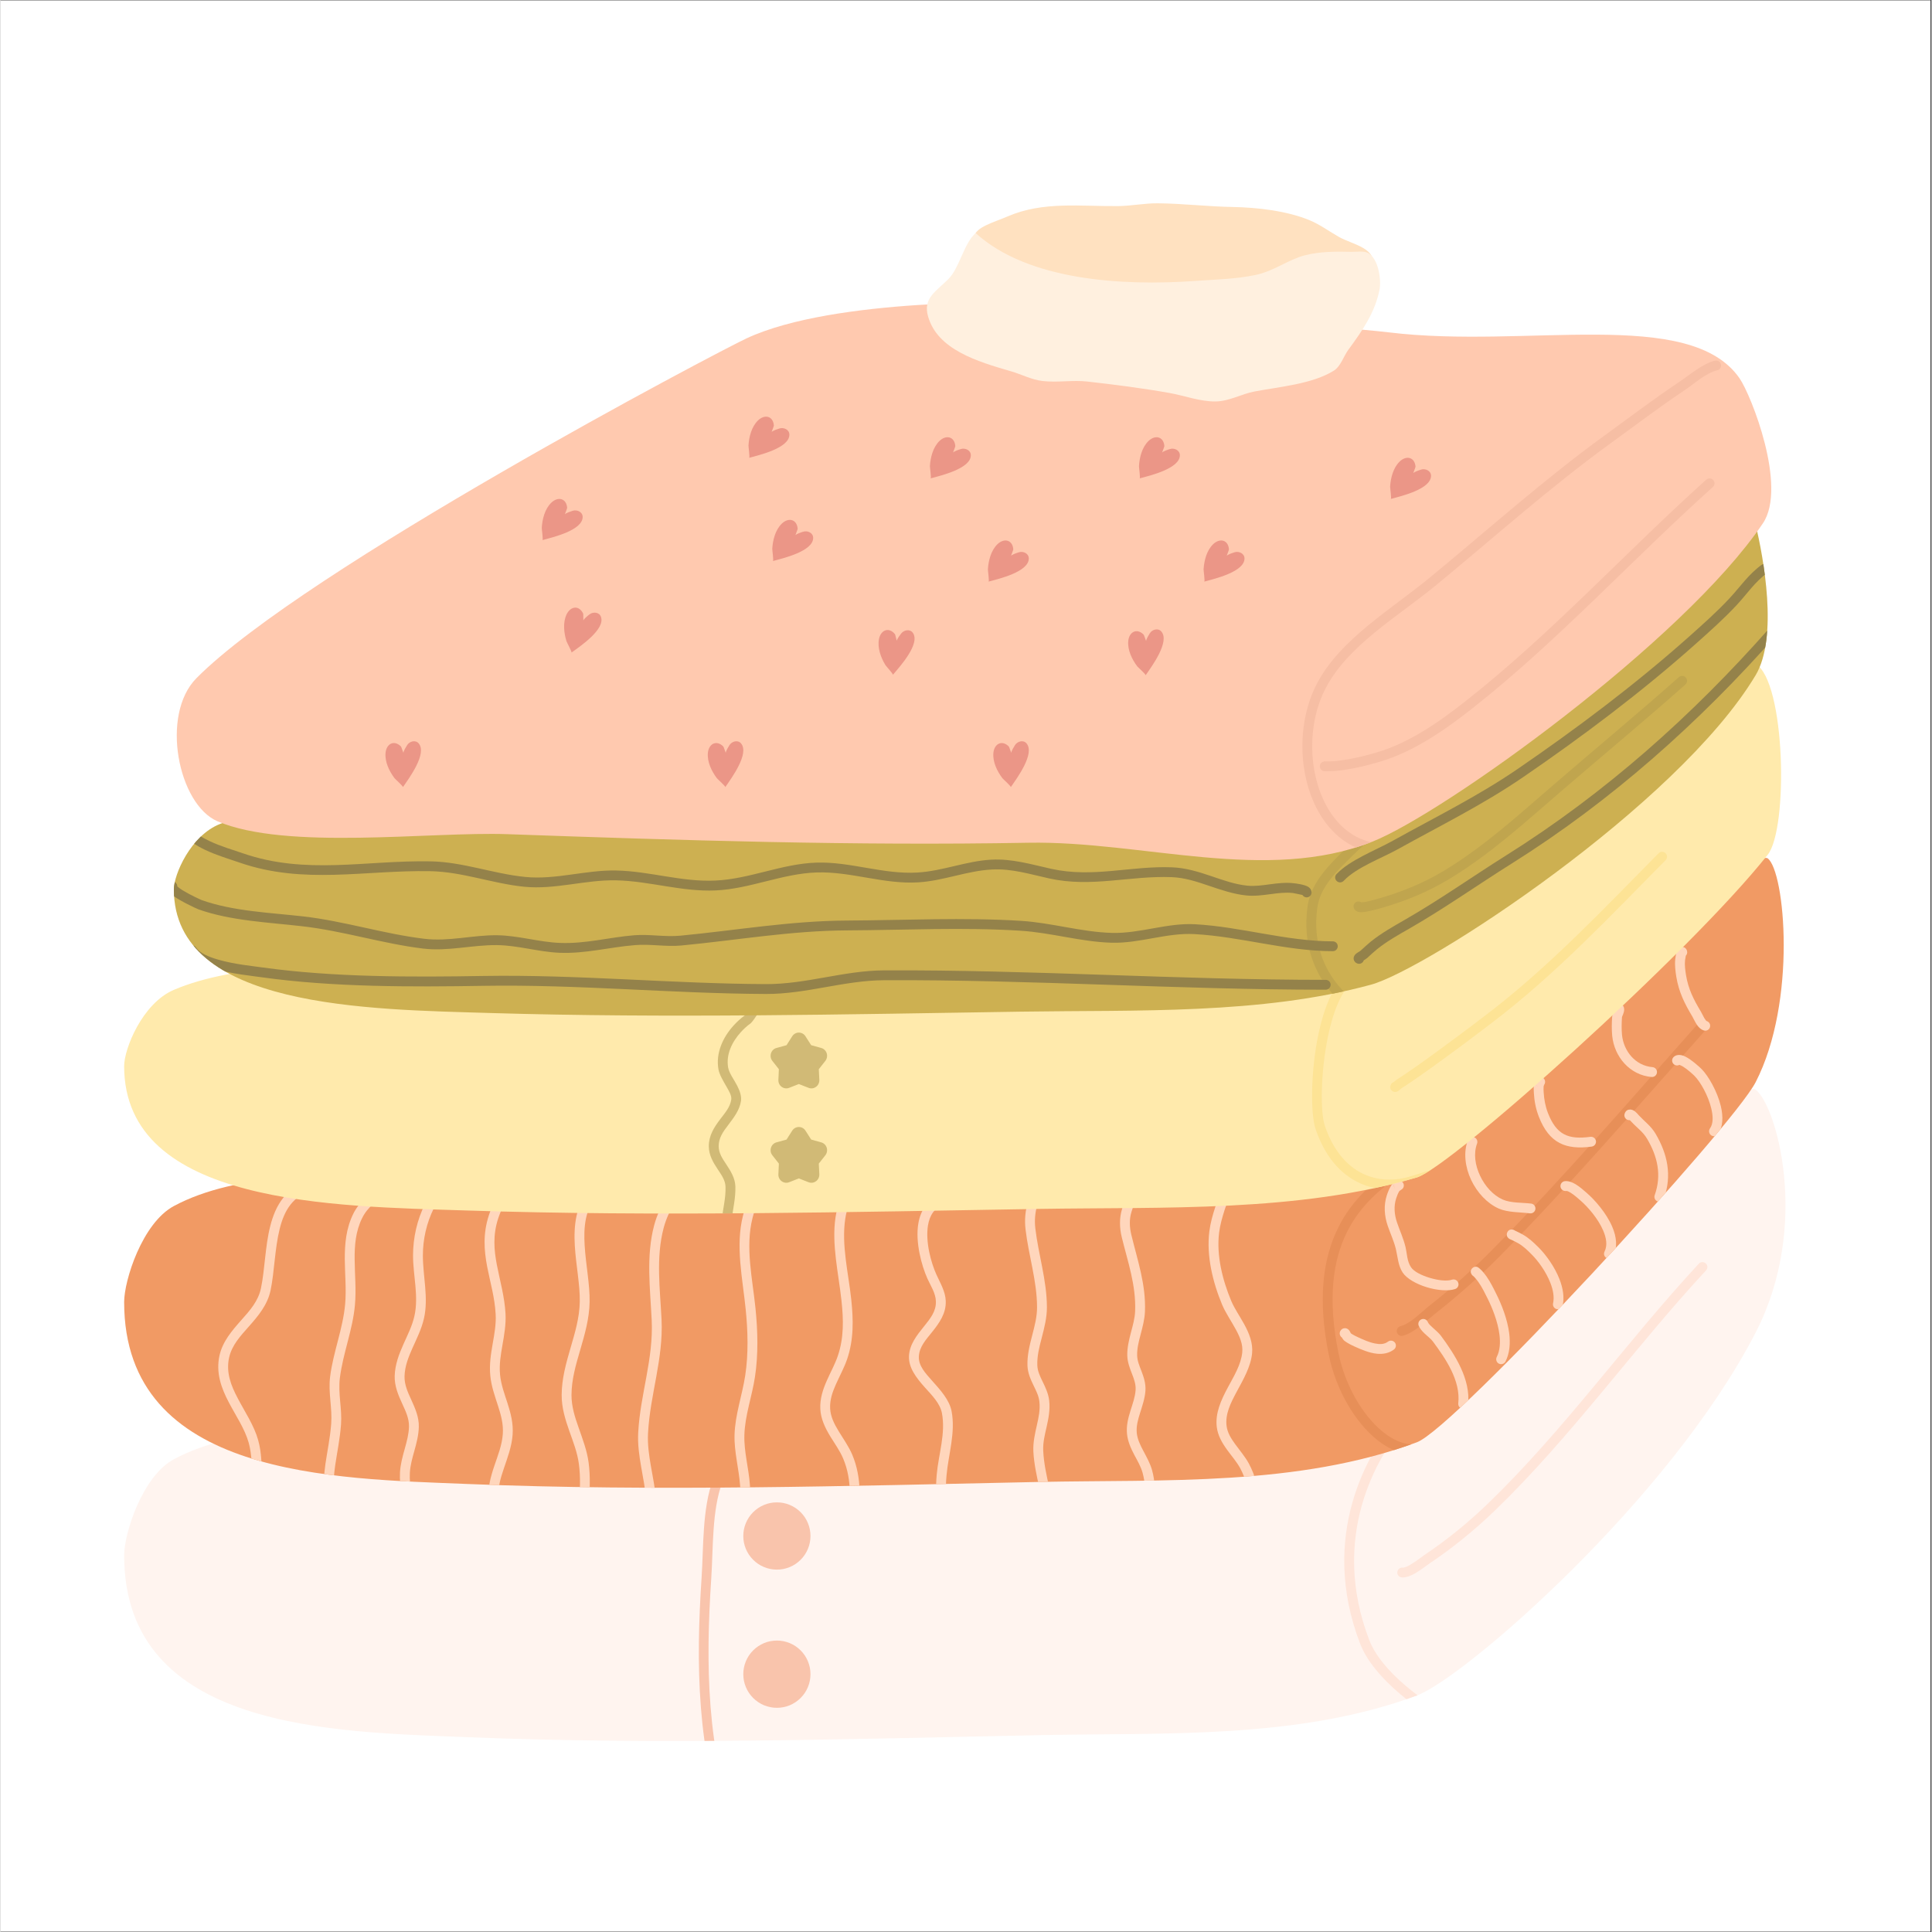 <svg version="1.0" preserveAspectRatio="xMidYMid meet" height="300" viewBox="0 0 224.88 225" zoomAndPan="magnify" width="300" xmlns:xlink="http://www.w3.org/1999/xlink" xmlns="http://www.w3.org/2000/svg"><rect x="0" y="0" width="224.88" height="225" fill="#333333" stroke="none"/><defs><clipPath id="6b551808ac"><path clip-rule="nonzero" d="M 0 0.059 L 224.762 0.059 L 224.762 224.938 L 0 224.938 Z M 0 0.059"></path></clipPath><clipPath id="0717942544"><path clip-rule="nonzero" d="M 14.273 126 L 208 126 L 208 203 L 14.273 203 Z M 14.273 126"></path></clipPath><clipPath id="79c79c9902"><path clip-rule="nonzero" d="M 156 164 L 186 164 L 186 203 L 156 203 Z M 156 164"></path></clipPath><clipPath id="0540ee1e11"><path clip-rule="evenodd" d="M 20.199 169.938 C 34.652 162.188 65.477 169.477 87.27 168.09 C 100.332 167.262 113.309 167.148 126.391 167.148 C 135.852 167.148 146.512 166.043 155.863 168.746 C 159.25 169.719 201.473 124.695 204.402 126.902 C 206.801 128.715 210.848 142.68 204.402 155.188 C 194.34 174.703 170.445 195.414 164.953 197.457 C 151.113 202.598 135.453 201.773 120.988 202.074 C 98.812 202.539 76.422 203.215 54.277 202.309 C 38.91 201.68 14.398 201.547 14.398 181.121 C 14.398 178.621 16.5 171.918 20.199 169.938 Z M 20.199 169.938"></path></clipPath><clipPath id="0ed4af2249"><path clip-rule="nonzero" d="M 162 146 L 199 146 L 199 184 L 162 184 Z M 162 146"></path></clipPath><clipPath id="142deae16d"><path clip-rule="evenodd" d="M 20.199 169.938 C 34.652 162.188 65.477 169.477 87.27 168.09 C 100.332 167.262 113.309 167.148 126.391 167.148 C 135.852 167.148 146.512 166.043 155.863 168.746 C 159.25 169.719 201.473 124.695 204.402 126.902 C 206.801 128.715 210.848 142.68 204.402 155.188 C 194.34 174.703 170.445 195.414 164.953 197.457 C 151.113 202.598 135.453 201.773 120.988 202.074 C 98.812 202.539 76.422 203.215 54.277 202.309 C 38.91 201.68 14.398 201.547 14.398 181.121 C 14.398 178.621 16.5 171.918 20.199 169.938 Z M 20.199 169.938"></path></clipPath><clipPath id="4cccfe6c54"><path clip-rule="nonzero" d="M 81 171 L 86 171 L 86 203 L 81 203 Z M 81 171"></path></clipPath><clipPath id="65e22792da"><path clip-rule="evenodd" d="M 20.199 169.938 C 34.652 162.188 65.477 169.477 87.27 168.09 C 100.332 167.262 113.309 167.148 126.391 167.148 C 135.852 167.148 146.512 166.043 155.863 168.746 C 159.25 169.719 201.473 124.695 204.402 126.902 C 206.801 128.715 210.848 142.68 204.402 155.188 C 194.34 174.703 170.445 195.414 164.953 197.457 C 151.113 202.598 135.453 201.773 120.988 202.074 C 98.812 202.539 76.422 203.215 54.277 202.309 C 38.91 201.68 14.398 201.547 14.398 181.121 C 14.398 178.621 16.5 171.918 20.199 169.938 Z M 20.199 169.938"></path></clipPath><clipPath id="22964ab7d4"><path clip-rule="nonzero" d="M 86 174 L 95 174 L 95 183 L 86 183 Z M 86 174"></path></clipPath><clipPath id="68d4424817"><path clip-rule="evenodd" d="M 20.199 169.938 C 34.652 162.188 65.477 169.477 87.27 168.09 C 100.332 167.262 113.309 167.148 126.391 167.148 C 135.852 167.148 146.512 166.043 155.863 168.746 C 159.25 169.719 201.473 124.695 204.402 126.902 C 206.801 128.715 210.848 142.68 204.402 155.188 C 194.34 174.703 170.445 195.414 164.953 197.457 C 151.113 202.598 135.453 201.773 120.988 202.074 C 98.812 202.539 76.422 203.215 54.277 202.309 C 38.91 201.68 14.398 201.547 14.398 181.121 C 14.398 178.621 16.5 171.918 20.199 169.938 Z M 20.199 169.938"></path></clipPath><clipPath id="37a384cb19"><path clip-rule="nonzero" d="M 86 191 L 95 191 L 95 199 L 86 199 Z M 86 191"></path></clipPath><clipPath id="cc8073e08f"><path clip-rule="evenodd" d="M 20.199 169.938 C 34.652 162.188 65.477 169.477 87.27 168.09 C 100.332 167.262 113.309 167.148 126.391 167.148 C 135.852 167.148 146.512 166.043 155.863 168.746 C 159.25 169.719 201.473 124.695 204.402 126.902 C 206.801 128.715 210.848 142.68 204.402 155.188 C 194.34 174.703 170.445 195.414 164.953 197.457 C 151.113 202.598 135.453 201.773 120.988 202.074 C 98.812 202.539 76.422 203.215 54.277 202.309 C 38.91 201.68 14.398 201.547 14.398 181.121 C 14.398 178.621 16.5 171.918 20.199 169.938 Z M 20.199 169.938"></path></clipPath><clipPath id="d277724717"><path clip-rule="nonzero" d="M 14.273 99 L 208 99 L 208 174 L 14.273 174 Z M 14.273 99"></path></clipPath><clipPath id="0ee41e1342"><path clip-rule="nonzero" d="M 153 132 L 177 132 L 177 170 L 153 170 Z M 153 132"></path></clipPath><clipPath id="bbae791a8d"><path clip-rule="evenodd" d="M 20.199 140.449 C 34.652 132.699 65.477 139.984 87.27 138.598 C 100.332 137.77 113.309 137.656 126.391 137.656 C 136.559 137.656 147.086 134.535 156.914 138.082 C 159.539 139.027 203.492 98.211 205.809 99.965 C 207.812 101.48 209.242 116.629 204.402 126.031 C 201.676 131.316 169.379 166.32 164.953 167.965 C 151.113 173.109 135.453 172.285 120.988 172.586 C 98.812 173.047 76.422 173.723 54.277 172.82 C 38.91 172.191 14.398 172.055 14.398 151.633 C 14.398 149.129 16.5 142.43 20.199 140.449 Z M 20.199 140.449"></path></clipPath><clipPath id="a97704a0c7"><path clip-rule="nonzero" d="M 162 118 L 199 118 L 199 156 L 162 156 Z M 162 118"></path></clipPath><clipPath id="5a986ea99d"><path clip-rule="evenodd" d="M 20.199 140.449 C 34.652 132.699 65.477 139.984 87.27 138.598 C 100.332 137.77 113.309 137.656 126.391 137.656 C 136.559 137.656 147.086 134.535 156.914 138.082 C 159.539 139.027 203.492 98.211 205.809 99.965 C 207.812 101.48 209.242 116.629 204.402 126.031 C 201.676 131.316 169.379 166.32 164.953 167.965 C 151.113 173.109 135.453 172.285 120.988 172.586 C 98.812 173.047 76.422 173.723 54.277 172.82 C 38.91 172.191 14.398 172.055 14.398 151.633 C 14.398 149.129 16.5 142.43 20.199 140.449 Z M 20.199 140.449"></path></clipPath><clipPath id="08dce4e5f5"><path clip-rule="nonzero" d="M 25 137 L 37 137 L 37 174 L 25 174 Z M 25 137"></path></clipPath><clipPath id="bd1420f4c1"><path clip-rule="evenodd" d="M 20.199 140.449 C 34.652 132.699 65.477 139.984 87.27 138.598 C 100.332 137.77 113.309 137.656 126.391 137.656 C 136.559 137.656 147.086 134.535 156.914 138.082 C 159.539 139.027 203.492 98.211 205.809 99.965 C 207.812 101.48 209.242 116.629 204.402 126.031 C 201.676 131.316 169.379 166.32 164.953 167.965 C 151.113 173.109 135.453 172.285 120.988 172.586 C 98.812 173.047 76.422 173.723 54.277 172.82 C 38.91 172.191 14.398 172.055 14.398 151.633 C 14.398 149.129 16.5 142.43 20.199 140.449 Z M 20.199 140.449"></path></clipPath><clipPath id="7167d166e2"><path clip-rule="nonzero" d="M 37 138 L 45 138 L 45 174 L 37 174 Z M 37 138"></path></clipPath><clipPath id="2104c4231b"><path clip-rule="evenodd" d="M 20.199 140.449 C 34.652 132.699 65.477 139.984 87.27 138.598 C 100.332 137.77 113.309 137.656 126.391 137.656 C 136.559 137.656 147.086 134.535 156.914 138.082 C 159.539 139.027 203.492 98.211 205.809 99.965 C 207.812 101.48 209.242 116.629 204.402 126.031 C 201.676 131.316 169.379 166.32 164.953 167.965 C 151.113 173.109 135.453 172.285 120.988 172.586 C 98.812 173.047 76.422 173.723 54.277 172.82 C 38.91 172.191 14.398 172.055 14.398 151.633 C 14.398 149.129 16.5 142.43 20.199 140.449 Z M 20.199 140.449"></path></clipPath><clipPath id="f344eb7487"><path clip-rule="nonzero" d="M 45 137 L 53 137 L 53 174 L 45 174 Z M 45 137"></path></clipPath><clipPath id="6e6a9fbad4"><path clip-rule="evenodd" d="M 20.199 140.449 C 34.652 132.699 65.477 139.984 87.27 138.598 C 100.332 137.77 113.309 137.656 126.391 137.656 C 136.559 137.656 147.086 134.535 156.914 138.082 C 159.539 139.027 203.492 98.211 205.809 99.965 C 207.812 101.48 209.242 116.629 204.402 126.031 C 201.676 131.316 169.379 166.32 164.953 167.965 C 151.113 173.109 135.453 172.285 120.988 172.586 C 98.812 173.047 76.422 173.723 54.277 172.82 C 38.91 172.191 14.398 172.055 14.398 151.633 C 14.398 149.129 16.5 142.43 20.199 140.449 Z M 20.199 140.449"></path></clipPath><clipPath id="d6e05d05bb"><path clip-rule="nonzero" d="M 56 136 L 62 136 L 62 174 L 56 174 Z M 56 136"></path></clipPath><clipPath id="ee2bf55e1d"><path clip-rule="evenodd" d="M 20.199 140.449 C 34.652 132.699 65.477 139.984 87.27 138.598 C 100.332 137.77 113.309 137.656 126.391 137.656 C 136.559 137.656 147.086 134.535 156.914 138.082 C 159.539 139.027 203.492 98.211 205.809 99.965 C 207.812 101.48 209.242 116.629 204.402 126.031 C 201.676 131.316 169.379 166.32 164.953 167.965 C 151.113 173.109 135.453 172.285 120.988 172.586 C 98.812 173.047 76.422 173.723 54.277 172.82 C 38.91 172.191 14.398 172.055 14.398 151.633 C 14.398 149.129 16.5 142.43 20.199 140.449 Z M 20.199 140.449"></path></clipPath><clipPath id="59e58e74cf"><path clip-rule="nonzero" d="M 65 138 L 70 138 L 70 174 L 65 174 Z M 65 138"></path></clipPath><clipPath id="0869fdffba"><path clip-rule="evenodd" d="M 20.199 140.449 C 34.652 132.699 65.477 139.984 87.27 138.598 C 100.332 137.77 113.309 137.656 126.391 137.656 C 136.559 137.656 147.086 134.535 156.914 138.082 C 159.539 139.027 203.492 98.211 205.809 99.965 C 207.812 101.48 209.242 116.629 204.402 126.031 C 201.676 131.316 169.379 166.32 164.953 167.965 C 151.113 173.109 135.453 172.285 120.988 172.586 C 98.812 173.047 76.422 173.723 54.277 172.82 C 38.91 172.191 14.398 172.055 14.398 151.633 C 14.398 149.129 16.5 142.43 20.199 140.449 Z M 20.199 140.449"></path></clipPath><clipPath id="4b63a91328"><path clip-rule="nonzero" d="M 74 137 L 80 137 L 80 174 L 74 174 Z M 74 137"></path></clipPath><clipPath id="6f5222a885"><path clip-rule="evenodd" d="M 20.199 140.449 C 34.652 132.699 65.477 139.984 87.27 138.598 C 100.332 137.77 113.309 137.656 126.391 137.656 C 136.559 137.656 147.086 134.535 156.914 138.082 C 159.539 139.027 203.492 98.211 205.809 99.965 C 207.812 101.48 209.242 116.629 204.402 126.031 C 201.676 131.316 169.379 166.32 164.953 167.965 C 151.113 173.109 135.453 172.285 120.988 172.586 C 98.812 173.047 76.422 173.723 54.277 172.82 C 38.91 172.191 14.398 172.055 14.398 151.633 C 14.398 149.129 16.5 142.43 20.199 140.449 Z M 20.199 140.449"></path></clipPath><clipPath id="e2218db0e7"><path clip-rule="nonzero" d="M 85 137 L 90 137 L 90 174 L 85 174 Z M 85 137"></path></clipPath><clipPath id="ac5f74984b"><path clip-rule="evenodd" d="M 20.199 140.449 C 34.652 132.699 65.477 139.984 87.27 138.598 C 100.332 137.77 113.309 137.656 126.391 137.656 C 136.559 137.656 147.086 134.535 156.914 138.082 C 159.539 139.027 203.492 98.211 205.809 99.965 C 207.812 101.48 209.242 116.629 204.402 126.031 C 201.676 131.316 169.379 166.32 164.953 167.965 C 151.113 173.109 135.453 172.285 120.988 172.586 C 98.812 173.047 76.422 173.723 54.277 172.82 C 38.91 172.191 14.398 172.055 14.398 151.633 C 14.398 149.129 16.5 142.43 20.199 140.449 Z M 20.199 140.449"></path></clipPath><clipPath id="391e46fd33"><path clip-rule="nonzero" d="M 95 137 L 101 137 L 101 174 L 95 174 Z M 95 137"></path></clipPath><clipPath id="572e115364"><path clip-rule="evenodd" d="M 20.199 140.449 C 34.652 132.699 65.477 139.984 87.27 138.598 C 100.332 137.77 113.309 137.656 126.391 137.656 C 136.559 137.656 147.086 134.535 156.914 138.082 C 159.539 139.027 203.492 98.211 205.809 99.965 C 207.812 101.48 209.242 116.629 204.402 126.031 C 201.676 131.316 169.379 166.32 164.953 167.965 C 151.113 173.109 135.453 172.285 120.988 172.586 C 98.812 173.047 76.422 173.723 54.277 172.82 C 38.91 172.191 14.398 172.055 14.398 151.633 C 14.398 149.129 16.5 142.43 20.199 140.449 Z M 20.199 140.449"></path></clipPath><clipPath id="685b5e6646"><path clip-rule="nonzero" d="M 105 139 L 112 139 L 112 174 L 105 174 Z M 105 139"></path></clipPath><clipPath id="bde897c80f"><path clip-rule="evenodd" d="M 20.199 140.449 C 34.652 132.699 65.477 139.984 87.27 138.598 C 100.332 137.77 113.309 137.656 126.391 137.656 C 136.559 137.656 147.086 134.535 156.914 138.082 C 159.539 139.027 203.492 98.211 205.809 99.965 C 207.812 101.48 209.242 116.629 204.402 126.031 C 201.676 131.316 169.379 166.32 164.953 167.965 C 151.113 173.109 135.453 172.285 120.988 172.586 C 98.812 173.047 76.422 173.723 54.277 172.82 C 38.91 172.191 14.398 172.055 14.398 151.633 C 14.398 149.129 16.5 142.43 20.199 140.449 Z M 20.199 140.449"></path></clipPath><clipPath id="e91b504733"><path clip-rule="nonzero" d="M 119 138 L 123 138 L 123 174 L 119 174 Z M 119 138"></path></clipPath><clipPath id="9fc625a9d2"><path clip-rule="evenodd" d="M 20.199 140.449 C 34.652 132.699 65.477 139.984 87.27 138.598 C 100.332 137.77 113.309 137.656 126.391 137.656 C 136.559 137.656 147.086 134.535 156.914 138.082 C 159.539 139.027 203.492 98.211 205.809 99.965 C 207.812 101.48 209.242 116.629 204.402 126.031 C 201.676 131.316 169.379 166.32 164.953 167.965 C 151.113 173.109 135.453 172.285 120.988 172.586 C 98.812 173.047 76.422 173.723 54.277 172.82 C 38.91 172.191 14.398 172.055 14.398 151.633 C 14.398 149.129 16.5 142.43 20.199 140.449 Z M 20.199 140.449"></path></clipPath><clipPath id="85e9ea12d8"><path clip-rule="nonzero" d="M 130 138 L 135 138 L 135 174 L 130 174 Z M 130 138"></path></clipPath><clipPath id="b208de519c"><path clip-rule="evenodd" d="M 20.199 140.449 C 34.652 132.699 65.477 139.984 87.27 138.598 C 100.332 137.77 113.309 137.656 126.391 137.656 C 136.559 137.656 147.086 134.535 156.914 138.082 C 159.539 139.027 203.492 98.211 205.809 99.965 C 207.812 101.48 209.242 116.629 204.402 126.031 C 201.676 131.316 169.379 166.32 164.953 167.965 C 151.113 173.109 135.453 172.285 120.988 172.586 C 98.812 173.047 76.422 173.723 54.277 172.82 C 38.91 172.191 14.398 172.055 14.398 151.633 C 14.398 149.129 16.5 142.43 20.199 140.449 Z M 20.199 140.449"></path></clipPath><clipPath id="86f0d7d778"><path clip-rule="nonzero" d="M 140 138 L 147 138 L 147 174 L 140 174 Z M 140 138"></path></clipPath><clipPath id="56dc8fef24"><path clip-rule="evenodd" d="M 20.199 140.449 C 34.652 132.699 65.477 139.984 87.27 138.598 C 100.332 137.77 113.309 137.656 126.391 137.656 C 136.559 137.656 147.086 134.535 156.914 138.082 C 159.539 139.027 203.492 98.211 205.809 99.965 C 207.812 101.48 209.242 116.629 204.402 126.031 C 201.676 131.316 169.379 166.32 164.953 167.965 C 151.113 173.109 135.453 172.285 120.988 172.586 C 98.812 173.047 76.422 173.723 54.277 172.82 C 38.91 172.191 14.398 172.055 14.398 151.633 C 14.398 149.129 16.5 142.43 20.199 140.449 Z M 20.199 140.449"></path></clipPath><clipPath id="95b21968ae"><path clip-rule="nonzero" d="M 161 137 L 170 137 L 170 151 L 161 151 Z M 161 137"></path></clipPath><clipPath id="8034f452c2"><path clip-rule="evenodd" d="M 20.199 140.449 C 34.652 132.699 65.477 139.984 87.27 138.598 C 100.332 137.77 113.309 137.656 126.391 137.656 C 136.559 137.656 147.086 134.535 156.914 138.082 C 159.539 139.027 203.492 98.211 205.809 99.965 C 207.812 101.48 209.242 116.629 204.402 126.031 C 201.676 131.316 169.379 166.32 164.953 167.965 C 151.113 173.109 135.453 172.285 120.988 172.586 C 98.812 173.047 76.422 173.723 54.277 172.82 C 38.91 172.191 14.398 172.055 14.398 151.633 C 14.398 149.129 16.5 142.43 20.199 140.449 Z M 20.199 140.449"></path></clipPath><clipPath id="678177bb4d"><path clip-rule="nonzero" d="M 170 132 L 179 132 L 179 142 L 170 142 Z M 170 132"></path></clipPath><clipPath id="c1c7616d40"><path clip-rule="evenodd" d="M 20.199 140.449 C 34.652 132.699 65.477 139.984 87.27 138.598 C 100.332 137.77 113.309 137.656 126.391 137.656 C 136.559 137.656 147.086 134.535 156.914 138.082 C 159.539 139.027 203.492 98.211 205.809 99.965 C 207.812 101.48 209.242 116.629 204.402 126.031 C 201.676 131.316 169.379 166.32 164.953 167.965 C 151.113 173.109 135.453 172.285 120.988 172.586 C 98.812 173.047 76.422 173.723 54.277 172.82 C 38.91 172.191 14.398 172.055 14.398 151.633 C 14.398 149.129 16.5 142.43 20.199 140.449 Z M 20.199 140.449"></path></clipPath><clipPath id="3b4bb03de1"><path clip-rule="nonzero" d="M 178 125 L 186 125 L 186 134 L 178 134 Z M 178 125"></path></clipPath><clipPath id="3cc1133773"><path clip-rule="evenodd" d="M 20.199 140.449 C 34.652 132.699 65.477 139.984 87.27 138.598 C 100.332 137.77 113.309 137.656 126.391 137.656 C 136.559 137.656 147.086 134.535 156.914 138.082 C 159.539 139.027 203.492 98.211 205.809 99.965 C 207.812 101.48 209.242 116.629 204.402 126.031 C 201.676 131.316 169.379 166.32 164.953 167.965 C 151.113 173.109 135.453 172.285 120.988 172.586 C 98.812 173.047 76.422 173.723 54.277 172.82 C 38.91 172.191 14.398 172.055 14.398 151.633 C 14.398 149.129 16.5 142.43 20.199 140.449 Z M 20.199 140.449"></path></clipPath><clipPath id="c49608032d"><path clip-rule="nonzero" d="M 187 116 L 193 116 L 193 126 L 187 126 Z M 187 116"></path></clipPath><clipPath id="00c6ac8e24"><path clip-rule="evenodd" d="M 20.199 140.449 C 34.652 132.699 65.477 139.984 87.27 138.598 C 100.332 137.77 113.309 137.656 126.391 137.656 C 136.559 137.656 147.086 134.535 156.914 138.082 C 159.539 139.027 203.492 98.211 205.809 99.965 C 207.812 101.48 209.242 116.629 204.402 126.031 C 201.676 131.316 169.379 166.32 164.953 167.965 C 151.113 173.109 135.453 172.285 120.988 172.586 C 98.812 173.047 76.422 173.723 54.277 172.82 C 38.91 172.191 14.398 172.055 14.398 151.633 C 14.398 149.129 16.5 142.43 20.199 140.449 Z M 20.199 140.449"></path></clipPath><clipPath id="b03fc6342f"><path clip-rule="nonzero" d="M 195 110 L 200 110 L 200 121 L 195 121 Z M 195 110"></path></clipPath><clipPath id="d0c671be19"><path clip-rule="evenodd" d="M 20.199 140.449 C 34.652 132.699 65.477 139.984 87.27 138.598 C 100.332 137.77 113.309 137.656 126.391 137.656 C 136.559 137.656 147.086 134.535 156.914 138.082 C 159.539 139.027 203.492 98.211 205.809 99.965 C 207.812 101.48 209.242 116.629 204.402 126.031 C 201.676 131.316 169.379 166.32 164.953 167.965 C 151.113 173.109 135.453 172.285 120.988 172.586 C 98.812 173.047 76.422 173.723 54.277 172.82 C 38.91 172.191 14.398 172.055 14.398 151.633 C 14.398 149.129 16.5 142.43 20.199 140.449 Z M 20.199 140.449"></path></clipPath><clipPath id="125f32eb30"><path clip-rule="nonzero" d="M 194 122 L 201 122 L 201 133 L 194 133 Z M 194 122"></path></clipPath><clipPath id="8a69eaa2fa"><path clip-rule="evenodd" d="M 20.199 140.449 C 34.652 132.699 65.477 139.984 87.27 138.598 C 100.332 137.77 113.309 137.656 126.391 137.656 C 136.559 137.656 147.086 134.535 156.914 138.082 C 159.539 139.027 203.492 98.211 205.809 99.965 C 207.812 101.48 209.242 116.629 204.402 126.031 C 201.676 131.316 169.379 166.32 164.953 167.965 C 151.113 173.109 135.453 172.285 120.988 172.586 C 98.812 173.047 76.422 173.723 54.277 172.82 C 38.91 172.191 14.398 172.055 14.398 151.633 C 14.398 149.129 16.5 142.43 20.199 140.449 Z M 20.199 140.449"></path></clipPath><clipPath id="2b29aaa67f"><path clip-rule="nonzero" d="M 189 129 L 195 129 L 195 140 L 189 140 Z M 189 129"></path></clipPath><clipPath id="5af31061d4"><path clip-rule="evenodd" d="M 20.199 140.449 C 34.652 132.699 65.477 139.984 87.27 138.598 C 100.332 137.77 113.309 137.656 126.391 137.656 C 136.559 137.656 147.086 134.535 156.914 138.082 C 159.539 139.027 203.492 98.211 205.809 99.965 C 207.812 101.48 209.242 116.629 204.402 126.031 C 201.676 131.316 169.379 166.32 164.953 167.965 C 151.113 173.109 135.453 172.285 120.988 172.586 C 98.812 173.047 76.422 173.723 54.277 172.82 C 38.91 172.191 14.398 172.055 14.398 151.633 C 14.398 149.129 16.5 142.43 20.199 140.449 Z M 20.199 140.449"></path></clipPath><clipPath id="cba015ea41"><path clip-rule="nonzero" d="M 181 137 L 189 137 L 189 147 L 181 147 Z M 181 137"></path></clipPath><clipPath id="f7176e4bd0"><path clip-rule="evenodd" d="M 20.199 140.449 C 34.652 132.699 65.477 139.984 87.27 138.598 C 100.332 137.77 113.309 137.656 126.391 137.656 C 136.559 137.656 147.086 134.535 156.914 138.082 C 159.539 139.027 203.492 98.211 205.809 99.965 C 207.812 101.48 209.242 116.629 204.402 126.031 C 201.676 131.316 169.379 166.32 164.953 167.965 C 151.113 173.109 135.453 172.285 120.988 172.586 C 98.812 173.047 76.422 173.723 54.277 172.82 C 38.91 172.191 14.398 172.055 14.398 151.633 C 14.398 149.129 16.5 142.43 20.199 140.449 Z M 20.199 140.449"></path></clipPath><clipPath id="99b23d3620"><path clip-rule="nonzero" d="M 175 143 L 183 143 L 183 153 L 175 153 Z M 175 143"></path></clipPath><clipPath id="8a7b166e19"><path clip-rule="evenodd" d="M 20.199 140.449 C 34.652 132.699 65.477 139.984 87.27 138.598 C 100.332 137.77 113.309 137.656 126.391 137.656 C 136.559 137.656 147.086 134.535 156.914 138.082 C 159.539 139.027 203.492 98.211 205.809 99.965 C 207.812 101.48 209.242 116.629 204.402 126.031 C 201.676 131.316 169.379 166.32 164.953 167.965 C 151.113 173.109 135.453 172.285 120.988 172.586 C 98.812 173.047 76.422 173.723 54.277 172.82 C 38.91 172.191 14.398 172.055 14.398 151.633 C 14.398 149.129 16.5 142.43 20.199 140.449 Z M 20.199 140.449"></path></clipPath><clipPath id="fd17643471"><path clip-rule="nonzero" d="M 171 147 L 176 147 L 176 159 L 171 159 Z M 171 147"></path></clipPath><clipPath id="00936662a6"><path clip-rule="evenodd" d="M 20.199 140.449 C 34.652 132.699 65.477 139.984 87.27 138.598 C 100.332 137.77 113.309 137.656 126.391 137.656 C 136.559 137.656 147.086 134.535 156.914 138.082 C 159.539 139.027 203.492 98.211 205.809 99.965 C 207.812 101.48 209.242 116.629 204.402 126.031 C 201.676 131.316 169.379 166.32 164.953 167.965 C 151.113 173.109 135.453 172.285 120.988 172.586 C 98.812 173.047 76.422 173.723 54.277 172.82 C 38.91 172.191 14.398 172.055 14.398 151.633 C 14.398 149.129 16.5 142.43 20.199 140.449 Z M 20.199 140.449"></path></clipPath><clipPath id="1620c894a4"><path clip-rule="nonzero" d="M 165 153 L 171 153 L 171 165 L 165 165 Z M 165 153"></path></clipPath><clipPath id="0b7ec2aa9d"><path clip-rule="evenodd" d="M 20.199 140.449 C 34.652 132.699 65.477 139.984 87.27 138.598 C 100.332 137.77 113.309 137.656 126.391 137.656 C 136.559 137.656 147.086 134.535 156.914 138.082 C 159.539 139.027 203.492 98.211 205.809 99.965 C 207.812 101.48 209.242 116.629 204.402 126.031 C 201.676 131.316 169.379 166.32 164.953 167.965 C 151.113 173.109 135.453 172.285 120.988 172.586 C 98.812 173.047 76.422 173.723 54.277 172.82 C 38.91 172.191 14.398 172.055 14.398 151.633 C 14.398 149.129 16.5 142.43 20.199 140.449 Z M 20.199 140.449"></path></clipPath><clipPath id="424efbe34e"><path clip-rule="nonzero" d="M 155 154 L 163 154 L 163 158 L 155 158 Z M 155 154"></path></clipPath><clipPath id="984f7e7fc0"><path clip-rule="evenodd" d="M 20.199 140.449 C 34.652 132.699 65.477 139.984 87.27 138.598 C 100.332 137.77 113.309 137.656 126.391 137.656 C 136.559 137.656 147.086 134.535 156.914 138.082 C 159.539 139.027 203.492 98.211 205.809 99.965 C 207.812 101.48 209.242 116.629 204.402 126.031 C 201.676 131.316 169.379 166.32 164.953 167.965 C 151.113 173.109 135.453 172.285 120.988 172.586 C 98.812 173.047 76.422 173.723 54.277 172.82 C 38.91 172.191 14.398 172.055 14.398 151.633 C 14.398 149.129 16.5 142.43 20.199 140.449 Z M 20.199 140.449"></path></clipPath><clipPath id="0329b523b1"><path clip-rule="nonzero" d="M 14.273 77 L 208 77 L 208 142 L 14.273 142 Z M 14.273 77"></path></clipPath><clipPath id="9660232613"><path clip-rule="nonzero" d="M 152 113 L 187 113 L 187 139 L 152 139 Z M 152 113"></path></clipPath><clipPath id="a1837767c6"><path clip-rule="evenodd" d="M 20.199 115.273 C 34.652 109.121 65.477 114.906 87.27 113.805 C 100.332 113.148 113.309 113.059 126.391 113.059 C 136.559 113.059 148.113 112.043 157.941 114.855 C 160.566 115.609 202.078 75.922 204.402 77.312 C 207.895 79.41 208.215 96.5 205.809 99.543 C 196.684 111.07 168.844 135.973 164.953 137.121 C 151.113 141.203 135.453 140.551 120.988 140.789 C 98.812 141.156 76.422 141.691 54.277 140.973 C 38.91 140.477 14.398 140.367 14.398 124.152 C 14.398 122.168 16.5 116.844 20.199 115.273 Z M 20.199 115.273"></path></clipPath><clipPath id="a9481b2cf4"><path clip-rule="nonzero" d="M 161 99 L 195 99 L 195 128 L 161 128 Z M 161 99"></path></clipPath><clipPath id="5663ad2772"><path clip-rule="evenodd" d="M 20.199 115.273 C 34.652 109.121 65.477 114.906 87.27 113.805 C 100.332 113.148 113.309 113.059 126.391 113.059 C 136.559 113.059 148.113 112.043 157.941 114.855 C 160.566 115.609 202.078 75.922 204.402 77.312 C 207.895 79.41 208.215 96.5 205.809 99.543 C 196.684 111.07 168.844 135.973 164.953 137.121 C 151.113 141.203 135.453 140.551 120.988 140.789 C 98.812 141.156 76.422 141.691 54.277 140.973 C 38.91 140.477 14.398 140.367 14.398 124.152 C 14.398 122.168 16.5 116.844 20.199 115.273 Z M 20.199 115.273"></path></clipPath><clipPath id="efa49b5a7c"><path clip-rule="nonzero" d="M 89 120 L 97 120 L 97 127 L 89 127 Z M 89 120"></path></clipPath><clipPath id="1e1a8c6d48"><path clip-rule="evenodd" d="M 20.199 115.273 C 34.652 109.121 65.477 114.906 87.27 113.805 C 100.332 113.148 113.309 113.059 126.391 113.059 C 136.559 113.059 148.113 112.043 157.941 114.855 C 160.566 115.609 202.078 75.922 204.402 77.312 C 207.895 79.41 208.215 96.5 205.809 99.543 C 196.684 111.07 168.844 135.973 164.953 137.121 C 151.113 141.203 135.453 140.551 120.988 140.789 C 98.812 141.156 76.422 141.691 54.277 140.973 C 38.91 140.477 14.398 140.367 14.398 124.152 C 14.398 122.168 16.5 116.844 20.199 115.273 Z M 20.199 115.273"></path></clipPath><clipPath id="e5bc4433e9"><path clip-rule="nonzero" d="M 89 131 L 97 131 L 97 138 L 89 138 Z M 89 131"></path></clipPath><clipPath id="fd7555aeb4"><path clip-rule="evenodd" d="M 20.199 115.273 C 34.652 109.121 65.477 114.906 87.27 113.805 C 100.332 113.148 113.309 113.059 126.391 113.059 C 136.559 113.059 148.113 112.043 157.941 114.855 C 160.566 115.609 202.078 75.922 204.402 77.312 C 207.895 79.41 208.215 96.5 205.809 99.543 C 196.684 111.07 168.844 135.973 164.953 137.121 C 151.113 141.203 135.453 140.551 120.988 140.789 C 98.812 141.156 76.422 141.691 54.277 140.973 C 38.91 140.477 14.398 140.367 14.398 124.152 C 14.398 122.168 16.5 116.844 20.199 115.273 Z M 20.199 115.273"></path></clipPath><clipPath id="6d6a1044b8"><path clip-rule="nonzero" d="M 82 115 L 89 115 L 89 142 L 82 142 Z M 82 115"></path></clipPath><clipPath id="da15436459"><path clip-rule="evenodd" d="M 20.199 115.273 C 34.652 109.121 65.477 114.906 87.27 113.805 C 100.332 113.148 113.309 113.059 126.391 113.059 C 136.559 113.059 148.113 112.043 157.941 114.855 C 160.566 115.609 202.078 75.922 204.402 77.312 C 207.895 79.41 208.215 96.5 205.809 99.543 C 196.684 111.07 168.844 135.973 164.953 137.121 C 151.113 141.203 135.453 140.551 120.988 140.789 C 98.812 141.156 76.422 141.691 54.277 140.973 C 38.91 140.477 14.398 140.367 14.398 124.152 C 14.398 122.168 16.5 116.844 20.199 115.273 Z M 20.199 115.273"></path></clipPath><clipPath id="b04394de42"><path clip-rule="nonzero" d="M 152 74 L 191 74 L 191 119 L 152 119 Z M 152 74"></path></clipPath><clipPath id="66cddf0c7d"><path clip-rule="evenodd" d="M 25.559 95.961 C 38.941 90.691 67.484 95.645 87.668 94.703 C 99.762 94.141 111.777 94.062 123.891 94.062 C 132.898 94.062 143.078 93.27 151.91 95.309 C 154.781 95.973 201.945 50.898 204.398 61.094 C 205.301 64.855 207.059 74.191 204.398 78.637 C 195.293 93.855 166.066 112.91 159.602 114.676 C 146.789 118.172 132.285 117.609 118.891 117.816 C 98.355 118.133 77.621 118.59 57.113 117.977 C 42.887 117.547 20.188 117.453 20.188 103.566 C 20.188 101.867 22.133 97.309 25.559 95.961 Z M 25.559 95.961"></path></clipPath><clipPath id="6418e7ca5d"><path clip-rule="nonzero" d="M 157 78 L 197 78 L 197 107 L 157 107 Z M 157 78"></path></clipPath><clipPath id="08c6bfac3e"><path clip-rule="evenodd" d="M 25.559 95.961 C 38.941 90.691 67.484 95.645 87.668 94.703 C 99.762 94.141 111.777 94.062 123.891 94.062 C 132.898 94.062 143.078 93.27 151.91 95.309 C 154.781 95.973 201.945 50.898 204.398 61.094 C 205.301 64.855 207.059 74.191 204.398 78.637 C 195.293 93.855 166.066 112.91 159.602 114.676 C 146.789 118.172 132.285 117.609 118.891 117.816 C 98.355 118.133 77.621 118.59 57.113 117.977 C 42.887 117.547 20.188 117.453 20.188 103.566 C 20.188 101.867 22.133 97.309 25.559 95.961 Z M 25.559 95.961"></path></clipPath><clipPath id="2bcab17877"><path clip-rule="nonzero" d="M 21 96 L 153 96 L 153 105 L 21 105 Z M 21 96"></path></clipPath><clipPath id="8b384a9757"><path clip-rule="evenodd" d="M 25.559 95.961 C 38.941 90.691 67.484 95.645 87.668 94.703 C 99.762 94.141 111.777 94.062 123.891 94.062 C 132.898 94.062 143.078 93.27 151.91 95.309 C 154.781 95.973 201.945 50.898 204.398 61.094 C 205.301 64.855 207.059 74.191 204.398 78.637 C 195.293 93.855 166.066 112.91 159.602 114.676 C 146.789 118.172 132.285 117.609 118.891 117.816 C 98.355 118.133 77.621 118.59 57.113 117.977 C 42.887 117.547 20.188 117.453 20.188 103.566 C 20.188 101.867 22.133 97.309 25.559 95.961 Z M 25.559 95.961"></path></clipPath><clipPath id="b8c1f51040"><path clip-rule="nonzero" d="M 20 102 L 156 102 L 156 111 L 20 111 Z M 20 102"></path></clipPath><clipPath id="e33740ee74"><path clip-rule="evenodd" d="M 25.559 95.961 C 38.941 90.691 67.484 95.645 87.668 94.703 C 99.762 94.141 111.777 94.062 123.891 94.062 C 132.898 94.062 143.078 93.27 151.91 95.309 C 154.781 95.973 201.945 50.898 204.398 61.094 C 205.301 64.855 207.059 74.191 204.398 78.637 C 195.293 93.855 166.066 112.91 159.602 114.676 C 146.789 118.172 132.285 117.609 118.891 117.816 C 98.355 118.133 77.621 118.59 57.113 117.977 C 42.887 117.547 20.188 117.453 20.188 103.566 C 20.188 101.867 22.133 97.309 25.559 95.961 Z M 25.559 95.961"></path></clipPath><clipPath id="58986a04db"><path clip-rule="nonzero" d="M 21 110 L 155 110 L 155 116 L 21 116 Z M 21 110"></path></clipPath><clipPath id="a6be8352d1"><path clip-rule="evenodd" d="M 25.559 95.961 C 38.941 90.691 67.484 95.645 87.668 94.703 C 99.762 94.141 111.777 94.062 123.891 94.062 C 132.898 94.062 143.078 93.27 151.91 95.309 C 154.781 95.973 201.945 50.898 204.398 61.094 C 205.301 64.855 207.059 74.191 204.398 78.637 C 195.293 93.855 166.066 112.91 159.602 114.676 C 146.789 118.172 132.285 117.609 118.891 117.816 C 98.355 118.133 77.621 118.59 57.113 117.977 C 42.887 117.547 20.188 117.453 20.188 103.566 C 20.188 101.867 22.133 97.309 25.559 95.961 Z M 25.559 95.961"></path></clipPath><clipPath id="c8a51274d5"><path clip-rule="nonzero" d="M 155 65 L 205.871 65 L 205.871 103 L 155 103 Z M 155 65"></path></clipPath><clipPath id="e0137e514f"><path clip-rule="evenodd" d="M 25.559 95.961 C 38.941 90.691 67.484 95.645 87.668 94.703 C 99.762 94.141 111.777 94.062 123.891 94.062 C 132.898 94.062 143.078 93.27 151.91 95.309 C 154.781 95.973 201.945 50.898 204.398 61.094 C 205.301 64.855 207.059 74.191 204.398 78.637 C 195.293 93.855 166.066 112.91 159.602 114.676 C 146.789 118.172 132.285 117.609 118.891 117.816 C 98.355 118.133 77.621 118.59 57.113 117.977 C 42.887 117.547 20.188 117.453 20.188 103.566 C 20.188 101.867 22.133 97.309 25.559 95.961 Z M 25.559 95.961"></path></clipPath><clipPath id="fcd3bf4fc4"><path clip-rule="nonzero" d="M 157 72 L 205.871 72 L 205.871 113 L 157 113 Z M 157 72"></path></clipPath><clipPath id="7165346825"><path clip-rule="evenodd" d="M 25.559 95.961 C 38.941 90.691 67.484 95.645 87.668 94.703 C 99.762 94.141 111.777 94.062 123.891 94.062 C 132.898 94.062 143.078 93.27 151.91 95.309 C 154.781 95.973 201.945 50.898 204.398 61.094 C 205.301 64.855 207.059 74.191 204.398 78.637 C 195.293 93.855 166.066 112.91 159.602 114.676 C 146.789 118.172 132.285 117.609 118.891 117.816 C 98.355 118.133 77.621 118.59 57.113 117.977 C 42.887 117.547 20.188 117.453 20.188 103.566 C 20.188 101.867 22.133 97.309 25.559 95.961 Z M 25.559 95.961"></path></clipPath><clipPath id="db681fe93b"><path clip-rule="nonzero" d="M 151 41 L 201 41 L 201 100.238 L 151 100.238 Z M 151 41"></path></clipPath><clipPath id="a7d841cca0"><path clip-rule="evenodd" d="M 86.906 39.395 C 97.203 34.613 118.988 35.238 118.988 35.238 C 118.988 35.238 156.055 38.02 161.723 38.711 C 177.668 40.656 196.711 35.688 202.52 44.047 C 203.891 46.023 208.105 56.695 205.254 60.934 C 195.984 74.715 168.027 94.734 159.816 98 C 147.43 102.926 132.973 97.906 119.715 98.145 C 99.375 98.512 79.348 97.867 59.043 97.148 C 50.074 96.832 33.285 99.066 25.27 95.648 C 20.699 93.695 18.578 83.254 22.824 78.973 C 35.398 66.297 83.512 40.969 86.906 39.395 Z M 86.906 39.395"></path></clipPath><clipPath id="39cca6d0bb"><path clip-rule="nonzero" d="M 153 55 L 200 55 L 200 90 L 153 90 Z M 153 55"></path></clipPath><clipPath id="e1f7e32b25"><path clip-rule="evenodd" d="M 86.906 39.395 C 97.203 34.613 118.988 35.238 118.988 35.238 C 118.988 35.238 156.055 38.02 161.723 38.711 C 177.668 40.656 196.711 35.688 202.52 44.047 C 203.891 46.023 208.105 56.695 205.254 60.934 C 195.984 74.715 168.027 94.734 159.816 98 C 147.43 102.926 132.973 97.906 119.715 98.145 C 99.375 98.512 79.348 97.867 59.043 97.148 C 50.074 96.832 33.285 99.066 25.27 95.648 C 20.699 93.695 18.578 83.254 22.824 78.973 C 35.398 66.297 83.512 40.969 86.906 39.395 Z M 86.906 39.395"></path></clipPath></defs><g clip-path="url(#6b551808ac)"><path fill-rule="nonzero" fill-opacity="1" d="M 0 0.059 L 224.879 0.059 L 224.879 224.941 L 0 224.941 Z M 0 0.059" fill="#ffffff"></path><path fill-rule="nonzero" fill-opacity="1" d="M 0 0.059 L 224.879 0.059 L 224.879 224.941 L 0 224.941 Z M 0 0.059" fill="#ffffff"></path></g><g clip-path="url(#0717942544)"><path fill-rule="evenodd" fill-opacity="1" d="M 20.199 169.938 C 34.652 162.188 65.477 169.477 87.27 168.09 C 100.332 167.262 113.309 167.148 126.391 167.148 C 135.852 167.148 146.512 166.043 155.863 168.746 C 159.25 169.719 201.473 124.691 204.402 126.902 C 206.801 128.715 210.848 142.68 204.402 155.188 C 194.34 174.703 170.445 195.414 164.953 197.457 C 151.113 202.598 135.453 201.773 120.988 202.074 C 98.812 202.539 76.422 203.215 54.277 202.309 C 38.91 201.68 14.398 201.547 14.398 181.121 C 14.398 178.621 16.5 171.918 20.199 169.938 Z M 20.199 169.938" fill="#fff4ef"></path></g><g clip-path="url(#79c79c9902)"><g clip-path="url(#0540ee1e11)"><path fill-rule="evenodd" fill-opacity="1" d="M 162.812 164.973 C 163.02 164.73 163.379 164.707 163.621 164.914 C 163.859 165.125 163.879 165.488 163.672 165.727 C 160.246 169.645 154.809 179.027 159.402 191 C 160.098 192.816 161.699 194.68 163.691 196.367 C 166.738 198.949 170.715 201.121 173.949 202.035 C 175.277 202.41 176.473 202.578 177.414 202.449 C 177.945 202.383 178.387 202.219 178.691 201.922 C 179.664 200.977 180.57 199.973 181.477 198.969 C 182.574 197.758 183.586 196.484 184.59 195.191 C 184.785 194.941 185.141 194.895 185.395 195.09 C 185.641 195.281 185.688 195.645 185.496 195.895 C 184.477 197.211 183.445 198.508 182.328 199.742 C 181.402 200.758 180.48 201.781 179.496 202.742 C 179.027 203.199 178.375 203.48 177.562 203.586 C 176.5 203.73 175.141 203.562 173.641 203.137 C 170.27 202.184 166.121 199.934 162.953 197.246 C 160.797 195.414 159.086 193.379 158.336 191.414 C 153.527 178.887 159.227 169.07 162.812 164.973 Z M 162.812 164.973" fill="#ffe5d9"></path></g></g><g clip-path="url(#0ed4af2249)"><g clip-path="url(#142deae16d)"><path fill-rule="evenodd" fill-opacity="1" d="M 163.207 183.707 C 162.891 183.691 162.648 183.414 162.668 183.102 C 162.691 182.785 162.961 182.543 163.277 182.562 C 163.539 182.582 163.848 182.422 164.168 182.238 C 164.801 181.879 165.441 181.355 165.816 181.102 C 168.43 179.352 170.922 177.324 173.184 175.145 C 182.086 166.566 189.375 156.238 197.785 147.168 C 198 146.934 198.363 146.922 198.598 147.141 C 198.828 147.352 198.84 147.715 198.625 147.949 C 190.199 157.035 182.895 167.375 173.98 175.969 C 171.668 178.195 169.121 180.266 166.457 182.055 C 166.062 182.32 165.398 182.855 164.734 183.234 C 164.191 183.547 163.645 183.738 163.207 183.707 Z M 163.207 183.707" fill="#ffe5d9"></path></g></g><g clip-path="url(#4cccfe6c54)"><g clip-path="url(#65e22792da)"><path stroke-miterlimit="1.5" stroke-opacity="1" stroke-width="0.3" stroke="#f9c4ac" d="M 84.083 134.525 C 83.753 135.41 83.798 136.601 83.736 137.525 C 83.559 140.161 83.582 142.918 84.555 145.418" stroke-linejoin="round" fill="none" transform="matrix(3.762, 0, 0, 3.765, -232.804, -334.018)" stroke-linecap="round"></path></g></g><g clip-path="url(#22964ab7d4)"><g clip-path="url(#68d4424817)"><path fill-rule="nonzero" fill-opacity="1" d="M 94.328 178.883 C 94.328 179.398 94.23 179.898 94.031 180.379 C 93.832 180.859 93.551 181.281 93.184 181.648 C 92.816 182.016 92.395 182.301 91.914 182.5 C 91.434 182.699 90.938 182.797 90.418 182.797 C 89.898 182.797 89.398 182.699 88.918 182.5 C 88.441 182.301 88.016 182.016 87.648 181.648 C 87.281 181.281 87 180.859 86.801 180.379 C 86.602 179.898 86.504 179.398 86.504 178.883 C 86.504 178.363 86.602 177.863 86.801 177.383 C 87 176.902 87.281 176.48 87.648 176.113 C 88.016 175.746 88.441 175.461 88.918 175.262 C 89.398 175.062 89.898 174.965 90.418 174.965 C 90.938 174.965 91.434 175.062 91.914 175.262 C 92.395 175.461 92.816 175.746 93.184 176.113 C 93.551 176.48 93.832 176.902 94.031 177.383 C 94.23 177.863 94.328 178.363 94.328 178.883 Z M 94.328 178.883" fill="#f9c4ac"></path></g></g><g clip-path="url(#37a384cb19)"><g clip-path="url(#cc8073e08f)"><path fill-rule="nonzero" fill-opacity="1" d="M 94.328 194.973 C 94.328 195.492 94.23 195.992 94.031 196.473 C 93.832 196.953 93.551 197.375 93.184 197.742 C 92.816 198.109 92.395 198.395 91.914 198.594 C 91.434 198.789 90.938 198.891 90.418 198.891 C 89.898 198.891 89.398 198.789 88.918 198.594 C 88.441 198.395 88.016 198.109 87.648 197.742 C 87.281 197.375 87 196.953 86.801 196.473 C 86.602 195.992 86.504 195.492 86.504 194.973 C 86.504 194.453 86.602 193.957 86.801 193.477 C 87 192.996 87.281 192.574 87.648 192.207 C 88.016 191.84 88.441 191.555 88.918 191.355 C 89.398 191.156 89.898 191.059 90.418 191.059 C 90.938 191.059 91.434 191.156 91.914 191.355 C 92.395 191.555 92.816 191.84 93.184 192.207 C 93.551 192.574 93.832 192.996 94.031 193.477 C 94.23 193.957 94.328 194.453 94.328 194.973 Z M 94.328 194.973" fill="#f9c4ac"></path></g></g><g clip-path="url(#d277724717)"><path fill-rule="evenodd" fill-opacity="1" d="M 20.199 140.449 C 34.652 132.699 65.477 139.984 87.27 138.598 C 100.332 137.77 113.309 137.656 126.391 137.656 C 136.559 137.656 147.086 134.535 156.914 138.082 C 159.539 139.027 203.492 98.211 205.809 99.965 C 207.812 101.48 209.242 116.629 204.402 126.031 C 201.676 131.316 169.379 166.32 164.953 167.965 C 151.113 173.109 135.453 172.285 120.988 172.586 C 98.812 173.047 76.422 173.723 54.277 172.82 C 38.91 172.191 14.398 172.055 14.398 151.633 C 14.398 149.129 16.5 142.43 20.199 140.449 Z M 20.199 140.449" fill="#f19a64"></path></g><g clip-path="url(#0ee41e1342)"><g clip-path="url(#bbae791a8d)"><path fill-rule="evenodd" fill-opacity="1" d="M 167.312 132.574 C 167.535 132.352 167.898 132.348 168.125 132.57 C 168.352 132.793 168.352 133.152 168.129 133.379 C 167.086 134.438 165.188 135.43 163.129 136.797 C 160.852 138.309 158.371 140.316 156.789 143.527 C 155.195 146.754 154.523 151.191 155.805 157.523 C 156.578 161.324 158.609 164.824 160.977 166.742 C 162.445 167.93 164.035 168.512 165.512 168.043 C 166.77 167.645 167.988 167.152 169.133 166.488 C 169.523 166.262 170.039 166.168 170.633 166.172 C 171.375 166.18 172.254 166.34 173.121 166.48 C 173.777 166.59 174.418 166.688 174.973 166.676 C 175.375 166.668 175.723 166.625 175.93 166.391 C 176.137 166.152 176.504 166.133 176.742 166.344 C 176.973 166.555 176.996 166.914 176.785 167.152 C 176.516 167.457 176.145 167.652 175.695 167.75 C 175.156 167.863 174.492 167.832 173.773 167.742 C 172.82 167.617 171.773 167.383 170.891 167.328 C 170.418 167.301 170.004 167.312 169.703 167.484 C 168.488 168.188 167.195 168.715 165.855 169.141 C 164.043 169.711 162.059 169.098 160.254 167.633 C 157.715 165.574 155.508 161.828 154.684 157.754 C 153.332 151.082 154.086 146.418 155.762 143.02 C 157.445 139.605 160.07 137.449 162.496 135.84 C 164.473 134.523 166.312 133.59 167.312 132.574 Z M 167.312 132.574" fill="#e78f58"></path></g></g><g clip-path="url(#a97704a0c7)"><g clip-path="url(#5a986ea99d)"><path fill-rule="evenodd" fill-opacity="1" d="M 163.32 155.562 C 163.016 155.645 162.699 155.461 162.621 155.156 C 162.543 154.848 162.723 154.535 163.031 154.453 C 164.215 154.141 165.418 152.844 166.348 152.113 C 168.988 150.027 171.504 147.812 173.867 145.41 C 182.156 137 189.934 127.934 197.785 119.109 C 197.996 118.871 198.363 118.852 198.598 119.062 C 198.832 119.273 198.855 119.637 198.645 119.875 C 190.777 128.711 182.988 137.789 174.684 146.215 C 172.285 148.652 169.734 150.898 167.055 153.012 C 166.023 153.828 164.641 155.215 163.32 155.562 Z M 163.32 155.562" fill="#e78f58"></path></g></g><g clip-path="url(#08dce4e5f5)"><g clip-path="url(#bd1420f4c1)"><path fill-rule="evenodd" fill-opacity="1" d="M 36.168 137.496 C 36.477 137.422 36.789 137.609 36.863 137.914 C 36.938 138.223 36.75 138.535 36.441 138.609 C 34.039 139.203 33.039 140.996 32.512 143.113 C 31.934 145.426 31.902 148.117 31.453 150.262 C 31.094 151.977 30.012 153.25 28.91 154.496 C 27.938 155.594 26.945 156.656 26.621 158.105 C 26.242 159.824 26.836 161.34 27.609 162.809 C 28.461 164.434 29.531 166.012 30.004 167.707 C 30.43 169.223 30.418 170.785 30.438 172.348 C 30.453 173.789 30.484 175.227 31.004 176.602 C 31.113 176.898 30.965 177.227 30.672 177.34 C 30.375 177.449 30.043 177.305 29.934 177.008 C 29.363 175.504 29.305 173.934 29.289 172.359 C 29.273 170.898 29.297 169.434 28.902 168.016 C 28.449 166.395 27.414 164.895 26.598 163.34 C 25.695 161.629 25.062 159.859 25.504 157.855 C 25.871 156.219 26.949 154.977 28.051 153.73 C 29.027 152.637 30.016 151.535 30.332 150.027 C 30.785 147.871 30.816 145.16 31.402 142.836 C 32.031 140.305 33.289 138.207 36.168 137.496 Z M 36.168 137.496" fill="#ffd6bc"></path></g></g><g clip-path="url(#7167d166e2)"><g clip-path="url(#2104c4231b)"><path fill-rule="evenodd" fill-opacity="1" d="M 43.77 138.266 C 43.973 138.02 44.336 137.988 44.578 138.191 C 44.816 138.398 44.852 138.762 44.648 139 C 43.836 139.965 42.777 140.5 42.113 141.863 C 41.352 143.406 41.227 145.031 41.242 146.68 C 41.258 148.438 41.434 150.219 41.277 151.965 C 41.02 154.871 39.887 157.582 39.523 160.461 C 39.289 162.293 39.793 164.074 39.656 165.895 C 39.52 167.668 39.184 169.199 38.973 170.68 C 38.676 172.777 38.633 174.77 39.891 177.254 C 40.035 177.535 39.922 177.883 39.641 178.027 C 39.359 178.168 39.012 178.055 38.867 177.773 C 37.48 175.027 37.512 172.832 37.836 170.52 C 38.043 169.062 38.375 167.551 38.512 165.809 C 38.652 163.965 38.148 162.172 38.387 160.316 C 38.75 157.449 39.879 154.762 40.137 151.863 C 40.285 150.156 40.109 148.41 40.094 146.691 C 40.082 144.863 40.242 143.07 41.082 141.359 C 41.797 139.898 42.902 139.297 43.77 138.266 Z M 43.77 138.266" fill="#ffd6bc"></path></g></g><g clip-path="url(#f344eb7487)"><g clip-path="url(#6e6a9fbad4)"><path fill-rule="evenodd" fill-opacity="1" d="M 51.121 138.164 C 51.168 138.074 51.23 138.004 51.316 137.949 C 51.582 137.773 51.934 137.848 52.113 138.109 C 52.312 138.418 52.258 138.672 52.098 138.891 C 52.02 138.992 51.879 139.105 51.68 139.184 C 51.586 139.219 51.391 139.293 51.332 139.312 C 50.984 139.738 50.703 140.234 50.461 140.723 C 49.617 142.43 49.188 144.32 49.188 146.219 C 49.188 148.629 49.863 151.152 49.316 153.535 C 49.043 154.754 48.477 155.879 47.965 157.02 C 47.504 158.059 47.086 159.105 47.051 160.27 C 47.027 161.27 47.434 162.141 47.828 163 C 48.289 164.016 48.742 165.027 48.715 166.164 C 48.695 167.121 48.453 168.043 48.195 168.969 C 47.961 169.809 47.719 170.648 47.672 171.523 C 47.492 174.793 49.387 177.461 51.297 179.934 C 51.492 180.188 51.441 180.551 51.195 180.742 C 50.941 180.934 50.582 180.887 50.391 180.637 C 48.316 177.949 46.332 175.012 46.523 171.461 C 46.578 170.508 46.836 169.586 47.094 168.664 C 47.324 167.828 47.551 167 47.57 166.145 C 47.59 165.18 47.176 164.336 46.785 163.477 C 46.316 162.457 45.875 161.426 45.906 160.234 C 45.945 158.922 46.398 157.727 46.922 156.551 C 47.398 155.48 47.941 154.426 48.199 153.281 C 48.727 150.98 48.043 148.547 48.043 146.219 C 48.043 144.145 48.512 142.078 49.434 140.215 C 49.727 139.625 50.066 139.035 50.492 138.531 C 50.566 138.441 50.676 138.359 50.809 138.289 C 50.891 138.25 51.02 138.199 51.121 138.164 Z M 51.121 138.164" fill="#ffd6bc"></path></g></g><g clip-path="url(#d6e05d05bb)"><g clip-path="url(#ee2bf55e1d)"><path fill-rule="evenodd" fill-opacity="1" d="M 60.156 138 C 60.008 138.164 59.656 138.555 59.641 138.578 C 58.914 139.578 58.352 140.719 57.961 141.891 C 57.32 143.848 57.473 145.582 57.805 147.305 C 58.156 149.141 58.699 150.965 58.812 152.992 C 58.879 154.246 58.66 155.461 58.449 156.676 C 58.254 157.801 58.062 158.93 58.176 160.094 C 58.289 161.258 58.691 162.324 59.039 163.402 C 59.422 164.586 59.738 165.785 59.637 167.102 C 59.535 168.477 59.043 169.762 58.605 171.055 C 58.211 172.219 57.859 173.391 58.012 174.66 C 58.324 177.352 60.082 180.117 61.02 182.641 C 61.129 182.938 60.98 183.27 60.684 183.379 C 60.387 183.488 60.055 183.336 59.945 183.043 C 58.98 180.434 57.195 177.57 56.871 174.793 C 56.703 173.348 57.07 172.012 57.52 170.684 C 57.926 169.488 58.402 168.297 58.496 167.02 C 58.582 165.852 58.285 164.801 57.949 163.754 C 57.578 162.598 57.156 161.449 57.039 160.199 C 56.914 158.938 57.105 157.707 57.32 156.48 C 57.516 155.348 57.73 154.219 57.664 153.051 C 57.559 151.082 57.02 149.312 56.676 147.523 C 56.316 145.617 56.164 143.699 56.875 141.531 C 57.297 140.25 57.918 139 58.711 137.902 C 58.746 137.855 59.348 137.102 59.668 136.926 C 59.844 136.828 60.004 136.812 60.125 136.832 C 60.305 136.863 60.453 136.949 60.562 137.117 C 60.738 137.379 60.664 137.738 60.402 137.91 C 60.324 137.957 60.238 137.988 60.156 138 Z M 60.156 138" fill="#ffd6bc"></path></g></g><g clip-path="url(#59e58e74cf)"><g clip-path="url(#0869fdffba)"><path fill-rule="evenodd" fill-opacity="1" d="M 68.539 138.586 C 68.746 138.352 69.105 138.32 69.348 138.527 C 69.586 138.734 69.613 139.102 69.406 139.336 C 68.07 140.891 67.902 142.926 68.027 145.027 C 68.164 147.293 68.648 149.645 68.605 151.633 C 68.57 153.578 68.039 155.406 67.508 157.227 C 67.004 158.945 66.504 160.656 66.496 162.461 C 66.492 163.789 66.887 165.023 67.324 166.258 C 67.789 167.594 68.301 168.918 68.488 170.32 C 68.922 173.504 68.211 176.836 68.105 180.035 C 68.094 180.352 67.832 180.602 67.516 180.59 C 67.199 180.578 66.949 180.316 66.957 180 C 67.062 176.863 67.777 173.594 67.355 170.473 C 67.176 169.148 66.684 167.898 66.238 166.641 C 65.762 165.285 65.344 163.918 65.352 162.457 C 65.359 160.543 65.875 158.73 66.406 156.906 C 66.91 155.184 67.426 153.453 67.461 151.613 C 67.5 149.648 67.016 147.332 66.883 145.094 C 66.742 142.688 67.004 140.371 68.539 138.586 Z M 68.539 138.586" fill="#ffd6bc"></path></g></g><g clip-path="url(#4b63a91328)"><g clip-path="url(#6f5222a885)"><path fill-rule="evenodd" fill-opacity="1" d="M 79.586 138.844 C 79.391 139.062 78.68 139.844 78.656 139.879 C 78.02 140.84 77.523 141.891 77.23 143 C 76.309 146.469 76.812 150.145 76.984 153.672 C 77.207 158.273 75.652 162.391 75.41 166.898 C 75.266 169.508 76.152 172.066 76.34 174.664 C 76.602 178.363 76.188 182.059 76.617 185.766 C 76.652 186.082 76.43 186.367 76.113 186.402 C 75.801 186.438 75.516 186.211 75.48 185.898 C 75.047 182.172 75.461 178.465 75.195 174.746 C 75.008 172.098 74.117 169.492 74.266 166.836 C 74.504 162.367 76.059 158.289 75.836 153.723 C 75.66 150.082 75.168 146.289 76.121 142.707 C 76.449 141.473 76.996 140.309 77.699 139.246 C 77.727 139.207 78.387 138.395 78.766 138.031 C 78.93 137.871 79.078 137.781 79.156 137.75 C 79.418 137.648 79.609 137.734 79.738 137.828 C 79.848 137.91 79.949 138.035 79.973 138.246 C 80 138.516 79.832 138.762 79.586 138.844 Z M 78.895 138.574 C 78.863 138.508 78.84 138.434 78.832 138.355 C 78.84 138.441 78.863 138.512 78.895 138.574 Z M 78.895 138.574" fill="#ffd6bc"></path></g></g><g clip-path="url(#e2218db0e7)"><g clip-path="url(#ac5f74984b)"><path fill-rule="evenodd" fill-opacity="1" d="M 88.395 137.957 C 88.656 137.773 89.012 137.84 89.195 138.102 C 89.375 138.363 89.309 138.719 89.047 138.895 C 88.738 139.109 88.496 139.453 88.297 139.832 C 87.953 140.48 87.734 141.25 87.582 141.836 C 86.711 145.25 87.578 148.922 87.922 152.352 C 88.191 154.977 88.262 157.734 87.863 160.352 C 87.52 162.629 86.695 164.824 86.629 167.145 C 86.574 169.059 87.141 171.012 87.273 172.926 C 87.547 176.77 87.512 180.742 87.281 184.586 C 87.266 184.902 86.992 185.145 86.676 185.125 C 86.359 185.105 86.121 184.836 86.141 184.52 C 86.363 180.723 86.398 176.797 86.133 173.008 C 85.992 171.055 85.43 169.062 85.484 167.109 C 85.551 164.746 86.375 162.5 86.73 160.184 C 87.113 157.656 87.039 154.996 86.781 152.465 C 86.426 148.914 85.566 145.094 86.473 141.555 C 86.766 140.395 87.34 138.688 88.395 137.957 Z M 88.395 137.957" fill="#ffd6bc"></path></g></g><g clip-path="url(#391e46fd33)"><g clip-path="url(#572e115364)"><path fill-rule="evenodd" fill-opacity="1" d="M 98.93 138.047 C 99.184 137.855 99.543 137.914 99.73 138.168 C 99.918 138.422 99.863 138.785 99.609 138.973 C 99.324 139.18 99.117 139.523 98.941 139.906 C 98.637 140.574 98.469 141.359 98.383 141.91 C 97.91 144.98 98.754 148.293 99.078 151.348 C 99.328 153.723 99.375 156.008 98.594 158.293 C 98.254 159.285 97.719 160.25 97.281 161.238 C 96.887 162.125 96.57 163.031 96.617 164.023 C 96.664 164.984 97.094 165.828 97.594 166.652 C 98.156 167.578 98.805 168.48 99.207 169.445 C 100.32 172.109 100.191 175.07 99.672 177.855 C 99.617 178.164 99.316 178.371 99.008 178.312 C 98.695 178.258 98.492 177.957 98.547 177.645 C 99.023 175.074 99.176 172.348 98.148 169.891 C 97.77 168.973 97.148 168.125 96.613 167.246 C 96.016 166.254 95.527 165.23 95.473 164.074 C 95.418 162.906 95.77 161.824 96.238 160.77 C 96.66 159.812 97.18 158.883 97.508 157.918 C 98.234 155.797 98.176 153.672 97.938 151.469 C 97.602 148.316 96.766 144.902 97.25 141.734 C 97.348 141.098 97.551 140.203 97.895 139.434 C 98.16 138.859 98.508 138.359 98.93 138.047 Z M 98.93 138.047" fill="#ffd6bc"></path></g></g><g clip-path="url(#685b5e6646)"><g clip-path="url(#bde897c80f)"><path fill-rule="evenodd" fill-opacity="1" d="M 109.656 139.16 C 109.961 139.07 110.277 139.246 110.363 139.551 C 110.453 139.855 110.277 140.172 109.973 140.258 C 108.75 140.609 108.203 141.57 108.012 142.707 C 107.699 144.633 108.367 147.047 108.992 148.43 C 109.434 149.414 110.047 150.406 110.082 151.52 C 110.133 152.965 109.332 154.078 108.465 155.16 C 107.762 156.031 107 156.867 106.949 157.98 C 106.895 159.039 107.691 159.902 108.496 160.805 C 109.477 161.902 110.504 163.027 110.762 164.352 C 111.238 166.836 110.395 169.355 110.172 171.824 C 109.906 174.816 110.34 177.809 111.242 180.668 C 111.34 180.973 111.172 181.289 110.867 181.391 C 110.566 181.484 110.246 181.316 110.148 181.012 C 109.203 178.008 108.75 174.867 109.031 171.723 C 109.242 169.359 110.09 166.949 109.637 164.566 C 109.418 163.434 108.48 162.504 107.637 161.566 C 106.621 160.426 105.738 159.262 105.801 157.922 C 105.863 156.57 106.715 155.504 107.574 154.441 C 108.266 153.578 108.977 152.715 108.934 151.555 C 108.906 150.594 108.328 149.754 107.945 148.902 C 107.254 147.359 106.531 144.664 106.883 142.52 C 107.145 140.941 107.961 139.645 109.656 139.16 Z M 109.656 139.16" fill="#ffd6bc"></path></g></g><g clip-path="url(#e91b504733)"><g clip-path="url(#9fc625a9d2)"><path fill-rule="evenodd" fill-opacity="1" d="M 120.301 138.953 C 120.305 138.703 120.469 138.477 120.723 138.41 C 121.039 138.324 121.223 138.434 121.312 138.5 C 121.484 138.629 121.598 138.824 121.535 139.117 C 121.516 139.211 121.426 139.398 121.258 139.605 C 121.16 139.727 121.027 139.875 120.914 140.02 C 120.848 140.105 120.777 140.18 120.762 140.246 C 120.492 141.164 120.402 142.09 120.512 143.043 C 120.875 146.121 121.852 149.102 121.863 152.223 C 121.867 153.453 121.562 154.629 121.262 155.793 C 120.98 156.855 120.707 157.914 120.746 159.012 C 120.77 159.68 121.055 160.262 121.336 160.848 C 121.688 161.566 122.035 162.289 122.129 163.117 C 122.25 164.191 122.047 165.207 121.816 166.227 C 121.609 167.129 121.387 168.027 121.434 168.969 C 121.578 171.891 122.711 174.641 122.836 177.617 C 122.852 177.934 122.609 178.199 122.293 178.215 C 121.977 178.227 121.707 177.98 121.691 177.664 C 121.562 174.695 120.434 171.949 120.285 169.023 C 120.238 167.977 120.469 166.977 120.695 165.973 C 120.898 165.082 121.094 164.188 120.988 163.238 C 120.914 162.551 120.598 161.953 120.305 161.348 C 119.953 160.617 119.629 159.883 119.598 159.047 C 119.555 157.844 119.848 156.676 120.152 155.504 C 120.43 154.434 120.719 153.355 120.715 152.227 C 120.703 149.148 119.73 146.211 119.375 143.176 C 119.242 142.066 119.348 140.988 119.656 139.926 C 119.707 139.754 119.84 139.531 120.008 139.312 C 120.09 139.207 120.207 139.066 120.301 138.953 Z M 120.301 138.953" fill="#ffd6bc"></path></g></g><g clip-path="url(#85e9ea12d8)"><g clip-path="url(#b208de519c)"><path fill-rule="evenodd" fill-opacity="1" d="M 132.039 140.141 C 131.938 140.438 131.773 140.941 131.707 141.148 C 131.438 142.008 131.484 142.938 131.695 143.805 C 132.422 146.809 133.402 149.578 133.281 152.734 C 133.246 153.645 133.004 154.543 132.77 155.434 C 132.559 156.23 132.352 157.031 132.371 157.836 C 132.383 158.488 132.637 159.066 132.867 159.66 C 133.145 160.387 133.395 161.133 133.336 161.98 C 133.27 162.871 132.969 163.734 132.699 164.598 C 132.465 165.344 132.254 166.094 132.328 166.879 C 132.406 167.617 132.723 168.27 133.062 168.91 C 133.453 169.656 133.875 170.391 134.105 171.199 C 134.832 173.793 134.277 176.785 133.402 179.262 C 133.297 179.559 132.965 179.719 132.668 179.609 C 132.371 179.504 132.215 179.176 132.32 178.879 C 133.125 176.613 133.664 173.879 133.004 171.512 C 132.797 170.781 132.406 170.117 132.047 169.449 C 131.641 168.672 131.281 167.883 131.191 166.988 C 131.094 166.051 131.324 165.152 131.605 164.258 C 131.848 163.477 132.133 162.703 132.191 161.898 C 132.238 161.23 132.02 160.645 131.801 160.07 C 131.52 159.359 131.242 158.648 131.223 157.863 C 131.203 156.949 131.422 156.047 131.66 155.141 C 131.875 154.332 132.105 153.516 132.137 152.688 C 132.25 149.648 131.285 146.973 130.578 144.074 C 130.32 143.008 130.281 141.859 130.613 140.805 C 130.711 140.484 130.902 139.785 131.062 139.453 C 131.148 139.262 131.262 139.137 131.336 139.082 C 131.559 138.91 131.777 138.918 131.969 139.008 C 132.078 139.062 132.258 139.18 132.332 139.496 C 132.395 139.754 132.266 140.02 132.039 140.141 Z M 132.039 140.141" fill="#ffd6bc"></path></g></g><g clip-path="url(#86f0d7d778)"><g clip-path="url(#56dc8fef24)"><path fill-rule="evenodd" fill-opacity="1" d="M 143.012 139.926 L 142.883 140.066 C 142.75 140.336 142.652 140.621 142.559 140.906 C 142.285 141.77 142.031 142.648 141.918 143.543 C 141.586 146.203 142.312 149.074 143.332 151.512 C 143.707 152.402 144.348 153.316 144.863 154.262 C 145.445 155.332 145.871 156.445 145.758 157.605 C 145.602 159.164 144.746 160.637 143.957 162.098 C 143.266 163.387 142.617 164.668 142.785 166.051 C 142.879 166.844 143.305 167.52 143.781 168.176 C 144.332 168.934 144.953 169.656 145.375 170.434 C 146.902 173.273 146.926 176.484 146.07 179.535 C 145.984 179.84 145.668 180.02 145.363 179.93 C 145.059 179.848 144.879 179.531 144.965 179.227 C 145.742 176.461 145.75 173.555 144.367 170.977 C 143.965 170.242 143.371 169.566 142.852 168.852 C 142.262 168.035 141.766 167.18 141.645 166.188 C 141.449 164.578 142.141 163.059 142.949 161.555 C 143.664 160.227 144.473 158.91 144.613 157.492 C 144.707 156.559 144.324 155.676 143.855 154.812 C 143.32 153.828 142.664 152.883 142.273 151.953 C 141.18 149.336 140.422 146.25 140.781 143.398 C 140.902 142.434 141.172 141.484 141.473 140.559 C 141.586 140.207 141.707 139.855 141.871 139.527 C 141.953 139.359 142.301 139.012 142.359 138.973 C 142.68 138.742 142.949 138.918 143.012 138.961 C 143.156 139.055 143.277 139.207 143.266 139.465 C 143.266 139.492 143.277 139.641 143.109 139.836 C 143.078 139.871 143.047 139.902 143.012 139.926 Z M 142.211 139.129 C 142.223 139.113 142.23 139.102 142.246 139.086 C 142.23 139.102 142.219 139.113 142.211 139.129 Z M 142.211 139.129" fill="#ffd6bc"></path></g></g><g clip-path="url(#95b21968ae)"><g clip-path="url(#8034f452c2)"><path fill-rule="evenodd" fill-opacity="1" d="M 163.109 138.566 L 162.906 138.711 C 162.75 138.973 162.637 139.262 162.543 139.547 C 162.238 140.469 162.324 141.453 162.633 142.363 C 162.957 143.316 163.383 144.223 163.621 145.211 C 163.809 145.996 163.793 146.875 164.258 147.57 C 164.602 148.098 165.5 148.531 166.441 148.816 C 167.402 149.105 168.426 149.238 169.043 149.031 C 169.344 148.934 169.668 149.098 169.77 149.398 C 169.867 149.699 169.703 150.023 169.402 150.121 C 168.625 150.383 167.324 150.281 166.113 149.914 C 164.879 149.543 163.754 148.895 163.297 148.203 C 162.762 147.395 162.723 146.395 162.504 145.473 C 162.277 144.527 161.859 143.656 161.547 142.738 C 161.156 141.59 161.07 140.355 161.453 139.191 C 161.582 138.797 161.746 138.402 161.965 138.055 C 162.004 137.992 162.082 137.898 162.188 137.812 C 162.336 137.695 162.547 137.566 162.59 137.543 C 162.77 137.453 162.906 137.484 162.945 137.488 C 163.16 137.527 163.281 137.648 163.355 137.781 C 163.418 137.898 163.488 138.086 163.355 138.332 C 163.297 138.438 163.211 138.516 163.109 138.566 Z M 162.41 138.422 C 162.266 138.246 162.234 137.992 162.348 137.781 C 162.184 138.082 162.309 138.297 162.41 138.422 Z M 162.41 138.422" fill="#ffd6bc"></path></g></g><g clip-path="url(#678177bb4d)"><g clip-path="url(#c1c7616d40)"><path fill-rule="evenodd" fill-opacity="1" d="M 170.887 132.781 C 170.996 132.488 171.328 132.336 171.625 132.449 C 171.922 132.559 172.066 132.891 171.957 133.188 C 171.527 134.336 171.734 135.711 172.305 136.918 C 172.879 138.148 173.84 139.211 174.953 139.703 C 175.91 140.121 177.23 140.043 178.258 140.168 C 178.57 140.207 178.789 140.492 178.754 140.809 C 178.711 141.121 178.426 141.344 178.113 141.305 C 176.984 141.164 175.543 141.211 174.496 140.754 C 173.145 140.16 171.965 138.895 171.266 137.41 C 170.562 135.91 170.352 134.203 170.887 132.781 Z M 170.887 132.781" fill="#ffd6bc"></path></g></g><g clip-path="url(#3b4bb03de1)"><g clip-path="url(#3cc1133773)"><path fill-rule="evenodd" fill-opacity="1" d="M 179.773 126.332 L 179.711 126.508 C 179.688 126.742 179.703 126.988 179.715 127.219 C 179.766 128.055 179.914 128.855 180.219 129.637 C 180.707 130.883 181.297 131.676 182.094 132.094 C 182.906 132.52 183.906 132.562 185.156 132.395 C 185.473 132.352 185.758 132.574 185.805 132.887 C 185.844 133.199 185.625 133.488 185.312 133.531 C 183.781 133.738 182.559 133.629 181.562 133.109 C 180.559 132.582 179.766 131.625 179.152 130.051 C 178.805 129.156 178.625 128.242 178.574 127.289 C 178.555 126.965 178.539 126.633 178.582 126.309 C 178.586 126.289 178.68 125.949 178.746 125.801 C 178.824 125.629 178.941 125.535 178.992 125.504 C 179.195 125.375 179.391 125.395 179.551 125.469 C 179.652 125.52 179.777 125.602 179.848 125.793 C 179.914 125.98 179.883 126.18 179.773 126.332 Z M 179.066 126.512 C 178.934 126.453 178.828 126.34 178.773 126.191 C 178.84 126.375 178.953 126.469 179.066 126.512 Z M 179.066 126.512" fill="#ffd6bc"></path></g></g><g clip-path="url(#c49608032d)"><g clip-path="url(#00c6ac8e24)"><path fill-rule="evenodd" fill-opacity="1" d="M 187.898 117.695 C 187.816 117.551 187.793 117.371 187.859 117.199 C 187.973 116.902 188.301 116.758 188.594 116.863 C 188.969 117.008 189.113 117.281 189.086 117.66 C 189.078 117.801 189.023 117.973 188.957 118.148 C 188.91 118.266 188.84 118.387 188.832 118.488 C 188.793 119.16 188.773 119.832 188.836 120.504 C 189.023 122.434 190.422 124.121 192.387 124.277 C 192.699 124.305 192.938 124.582 192.91 124.898 C 192.883 125.215 192.609 125.445 192.293 125.426 C 189.77 125.215 187.938 123.098 187.695 120.617 C 187.625 119.883 187.645 119.148 187.688 118.414 C 187.699 118.266 187.75 118.09 187.816 117.91 C 187.844 117.848 187.875 117.762 187.898 117.695 Z M 187.898 117.695" fill="#ffd6bc"></path></g></g><g clip-path="url(#b03fc6342f)"><g clip-path="url(#d0c671be19)"><path fill-rule="evenodd" fill-opacity="1" d="M 196.27 111.301 C 196.238 111.469 196.191 111.719 196.18 111.824 C 196.117 112.406 196.203 112.988 196.293 113.562 C 196.559 115.191 197.188 116.426 198.02 117.805 C 198.133 117.992 198.266 118.297 198.426 118.574 C 198.48 118.656 198.531 118.738 198.59 118.809 C 198.625 118.848 198.652 118.898 198.699 118.914 C 199.004 119.004 199.172 119.324 199.082 119.625 C 198.992 119.93 198.672 120.102 198.371 120.008 C 198.066 119.918 197.785 119.68 197.566 119.352 C 197.348 119.031 197.172 118.629 197.039 118.398 C 196.129 116.883 195.449 115.527 195.16 113.742 C 195.055 113.066 194.965 112.383 195.039 111.699 C 195.062 111.48 195.141 111.008 195.219 110.781 C 195.27 110.613 195.344 110.508 195.395 110.457 C 195.617 110.223 195.855 110.23 196.062 110.324 C 196.156 110.363 196.34 110.461 196.414 110.762 C 196.465 110.961 196.406 111.16 196.27 111.301 Z M 196.27 111.301" fill="#ffd6bc"></path></g></g><g clip-path="url(#125f32eb30)"><g clip-path="url(#8a69eaa2fa)"><path fill-rule="evenodd" fill-opacity="1" d="M 195.523 124.012 C 195.309 124.129 195.031 124.098 194.848 123.918 C 194.621 123.695 194.617 123.336 194.84 123.109 C 195.113 122.828 195.613 122.758 196.191 123.039 C 196.945 123.406 197.941 124.332 198.117 124.512 C 198.898 125.309 199.93 127.094 200.344 128.805 C 200.645 130.051 200.598 131.254 200.023 132.078 C 199.84 132.336 199.484 132.402 199.223 132.219 C 198.965 132.035 198.902 131.68 199.082 131.418 C 199.496 130.832 199.445 129.965 199.23 129.074 C 198.871 127.578 197.98 126.012 197.297 125.316 C 197.172 125.184 196.531 124.582 195.945 124.215 C 195.812 124.133 195.609 124.047 195.523 124.012 Z M 195.523 124.012" fill="#ffd6bc"></path></g></g><g clip-path="url(#2b29aaa67f)"><g clip-path="url(#5af31061d4)"><path fill-rule="evenodd" fill-opacity="1" d="M 189.75 130.453 C 189.668 130.461 189.586 130.453 189.504 130.426 C 189.203 130.324 189.043 129.996 189.145 129.699 C 189.273 129.316 189.531 129.211 189.809 129.215 C 189.961 129.219 190.164 129.289 190.355 129.438 C 190.555 129.598 190.766 129.855 190.805 129.898 C 191.488 130.629 192.223 131.145 192.746 132.035 C 194.145 134.402 194.676 136.906 193.723 139.57 C 193.617 139.871 193.289 140.027 192.988 139.922 C 192.691 139.812 192.539 139.484 192.645 139.188 C 193.477 136.859 192.98 134.684 191.758 132.621 C 191.277 131.805 190.594 131.352 189.969 130.68 C 189.949 130.66 189.84 130.543 189.75 130.453 Z M 189.75 130.453" fill="#ffd6bc"></path></g></g><g clip-path="url(#cba015ea41)"><g clip-path="url(#f7176e4bd0)"><path fill-rule="evenodd" fill-opacity="1" d="M 182.32 138.699 C 182.004 138.738 181.719 138.52 181.676 138.203 C 181.637 137.891 181.855 137.602 182.168 137.559 C 182.547 137.512 183 137.652 183.438 137.918 C 183.938 138.219 184.426 138.668 184.715 138.914 C 185.656 139.723 187.012 141.262 187.699 142.863 C 188.203 144.035 188.34 145.246 187.828 146.27 C 187.688 146.551 187.344 146.668 187.059 146.523 C 186.777 146.383 186.66 146.039 186.805 145.758 C 187.168 145.023 187.008 144.156 186.648 143.312 C 186.035 141.879 184.812 140.508 183.973 139.785 C 183.715 139.566 183.285 139.168 182.848 138.898 C 182.66 138.789 182.477 138.68 182.32 138.699 Z M 182.32 138.699" fill="#ffd6bc"></path></g></g><g clip-path="url(#99b23d3620)"><g clip-path="url(#8a7b166e19)"><path fill-rule="evenodd" fill-opacity="1" d="M 176.387 143.324 C 176.461 143.359 176.562 143.402 176.605 143.426 C 176.836 143.535 177.055 143.648 177.277 143.773 C 177.969 144.156 178.543 144.699 179.098 145.25 C 179.969 146.113 180.988 147.516 181.559 148.977 C 181.961 150.012 182.141 151.082 181.93 152.023 C 181.859 152.332 181.551 152.527 181.242 152.461 C 180.934 152.391 180.738 152.082 180.812 151.773 C 180.973 151.035 180.809 150.203 180.492 149.395 C 179.98 148.086 179.066 146.832 178.289 146.066 C 177.809 145.582 177.32 145.109 176.723 144.773 C 176.523 144.664 176.316 144.559 176.109 144.457 C 176.031 144.426 175.859 144.348 175.777 144.309 C 175.688 144.262 175.629 144.215 175.605 144.188 C 175.367 143.961 175.41 143.719 175.449 143.594 C 175.477 143.508 175.613 143.117 176.117 143.199 C 176.223 143.219 176.312 143.266 176.387 143.324 Z M 176.387 143.324" fill="#ffd6bc"></path></g></g><g clip-path="url(#fd17643471)"><g clip-path="url(#00936662a6)"><path fill-rule="evenodd" fill-opacity="1" d="M 171.535 148.621 C 171.461 148.582 171.395 148.52 171.344 148.445 C 171.047 148.004 171.379 147.711 171.434 147.664 C 171.535 147.578 171.754 147.43 172.066 147.586 C 172.125 147.613 172.434 147.887 172.539 148.004 C 172.723 148.211 172.898 148.43 173.059 148.656 C 173.512 149.301 173.863 150.016 174.211 150.719 C 174.816 151.93 175.496 153.637 175.703 155.289 C 175.848 156.465 175.754 157.613 175.27 158.559 C 175.125 158.84 174.781 158.949 174.496 158.809 C 174.219 158.664 174.105 158.316 174.25 158.035 C 174.633 157.281 174.684 156.367 174.566 155.43 C 174.375 153.914 173.742 152.344 173.188 151.23 C 172.863 150.582 172.547 149.918 172.125 149.324 C 171.988 149.129 171.844 148.945 171.688 148.777 C 171.66 148.742 171.59 148.676 171.535 148.621 Z M 171.535 148.621" fill="#ffd6bc"></path></g></g><g clip-path="url(#1620c894a4)"><g clip-path="url(#0b7ec2aa9d)"><path fill-rule="evenodd" fill-opacity="1" d="M 165.16 154.391 C 165.043 154.098 165.188 153.766 165.48 153.648 C 165.773 153.527 166.109 153.672 166.223 153.965 C 166.316 154.191 166.562 154.406 166.812 154.633 C 167.156 154.945 167.523 155.262 167.738 155.547 C 169.387 157.773 171.23 160.633 170.91 163.555 C 170.875 163.871 170.59 164.098 170.277 164.062 C 169.961 164.031 169.734 163.746 169.77 163.434 C 170.062 160.789 168.305 158.242 166.816 156.23 C 166.598 155.934 166.184 155.621 165.84 155.293 C 165.531 155 165.281 154.688 165.16 154.391 Z M 165.16 154.391" fill="#ffd6bc"></path></g></g><g clip-path="url(#424efbe34e)"><g clip-path="url(#984f7e7fc0)"><path fill-rule="evenodd" fill-opacity="1" d="M 157.262 155.281 C 157.547 155.48 157.867 155.633 158.184 155.777 C 158.719 156.02 159.379 156.324 160.051 156.457 C 160.598 156.57 161.145 156.582 161.586 156.246 C 161.84 156.055 162.199 156.109 162.391 156.359 C 162.582 156.613 162.531 156.969 162.277 157.164 C 161.699 157.598 161.016 157.723 160.305 157.656 C 159.395 157.57 158.445 157.152 157.715 156.824 C 157.301 156.637 156.895 156.434 156.523 156.16 C 156.453 156.109 156.379 156.023 156.312 155.922 C 156.285 155.887 156.254 155.824 156.223 155.77 C 155.973 155.605 155.891 155.273 156.035 155.008 C 156.156 154.793 156.316 154.727 156.441 154.695 C 156.586 154.664 156.727 154.68 156.875 154.766 C 156.941 154.801 157.027 154.871 157.102 154.977 C 157.141 155.039 157.23 155.211 157.262 155.281 Z M 157.262 155.281" fill="#ffd6bc"></path></g></g><g clip-path="url(#0329b523b1)"><path fill-rule="evenodd" fill-opacity="1" d="M 20.199 115.273 C 34.652 109.121 65.477 114.906 87.27 113.805 C 100.332 113.148 113.309 113.059 126.391 113.059 C 136.559 113.059 148.113 112.043 157.941 114.855 C 160.566 115.609 202.078 75.922 204.402 77.312 C 207.895 79.41 208.215 96.5 205.809 99.543 C 196.684 111.07 168.844 135.973 164.953 137.121 C 151.113 141.203 135.453 140.551 120.988 140.789 C 98.812 141.156 76.422 141.691 54.277 140.973 C 38.91 140.477 14.398 140.367 14.398 124.152 C 14.398 122.168 16.5 116.844 20.199 115.273 Z M 20.199 115.273" fill="#ffeaac"></path></g><g clip-path="url(#9660232613)"><g clip-path="url(#a1837767c6)"><path fill-rule="evenodd" fill-opacity="1" d="M 156.699 113.492 C 156.938 113.289 157.301 113.316 157.504 113.559 C 157.711 113.801 157.68 114.16 157.438 114.367 C 156.051 115.543 155.156 118.02 154.594 120.715 C 153.734 124.859 153.691 129.535 154.23 131.113 C 155.203 133.965 156.762 135.738 158.562 136.641 C 160.344 137.527 162.348 137.566 164.203 136.996 C 167.715 135.926 173.379 134.18 178.211 132.043 C 181.359 130.645 184.156 129.086 185.711 127.426 C 185.93 127.195 186.289 127.184 186.523 127.398 C 186.754 127.617 186.762 127.98 186.551 128.215 C 184.914 129.961 181.988 131.621 178.676 133.09 C 173.801 135.25 168.082 137.012 164.539 138.098 C 162.406 138.75 160.098 138.691 158.055 137.668 C 156.023 136.656 154.238 134.691 153.148 131.48 C 152.574 129.812 152.559 124.863 153.473 120.484 C 154.094 117.5 155.164 114.789 156.699 113.492 Z M 156.699 113.492" fill="#fde395"></path></g></g><g clip-path="url(#a9481b2cf4)"><g clip-path="url(#5663ad2772)"><path fill-rule="evenodd" fill-opacity="1" d="M 162.238 126.023 C 162.34 125.934 162.488 125.812 162.555 125.766 C 162.84 125.586 163.117 125.402 163.391 125.219 C 164.234 124.648 165.066 124.07 165.895 123.477 C 168.316 121.734 170.715 119.945 173.086 118.133 C 180.375 112.574 186.676 105.863 193.102 99.371 C 193.324 99.145 193.691 99.141 193.91 99.367 C 194.137 99.59 194.141 99.949 193.914 100.176 C 187.457 106.711 181.113 113.453 173.781 119.043 C 171.398 120.863 168.992 122.66 166.559 124.406 C 165.727 125.008 164.887 125.59 164.039 126.164 C 163.754 126.359 163.465 126.551 163.168 126.734 C 163.086 126.785 162.926 126.949 162.84 127.016 C 162.738 127.094 162.648 127.133 162.602 127.145 C 162.348 127.223 162.172 127.133 162.062 127.043 C 161.977 126.973 161.703 126.738 161.922 126.305 C 161.988 126.164 162.105 126.066 162.238 126.023 Z M 163 126.637 C 162.992 126.695 162.973 126.758 162.945 126.816 C 162.977 126.75 162.992 126.688 163 126.637 Z M 163 126.637" fill="#fde395"></path></g></g><g clip-path="url(#efa49b5a7c)"><g clip-path="url(#1e1a8c6d48)"><path fill-rule="evenodd" fill-opacity="1" d="M 92.203 120.68 C 92.375 120.414 92.66 120.254 92.973 120.254 C 93.285 120.254 93.574 120.414 93.742 120.68 L 94.41 121.723 L 95.582 122.047 C 95.883 122.129 96.121 122.363 96.219 122.664 C 96.312 122.969 96.254 123.301 96.059 123.551 L 95.297 124.52 L 95.359 125.766 C 95.371 126.082 95.23 126.387 94.977 126.57 C 94.73 126.758 94.402 126.805 94.109 126.691 L 92.973 126.246 L 91.836 126.691 C 91.547 126.805 91.219 126.758 90.969 126.57 C 90.715 126.387 90.574 126.082 90.59 125.766 L 90.648 124.52 L 89.887 123.551 C 89.691 123.301 89.633 122.969 89.73 122.664 C 89.824 122.363 90.062 122.129 90.363 122.047 L 91.539 121.723 Z M 92.203 120.68" fill="#d1ba76"></path></g></g><g clip-path="url(#e5bc4433e9)"><g clip-path="url(#fd7555aeb4)"><path fill-rule="evenodd" fill-opacity="1" d="M 92.203 131.672 C 92.375 131.406 92.66 131.25 92.973 131.25 C 93.285 131.25 93.574 131.406 93.742 131.672 L 94.41 132.715 L 95.582 133.039 C 95.883 133.125 96.121 133.355 96.219 133.656 C 96.312 133.965 96.254 134.293 96.059 134.543 L 95.297 135.512 L 95.359 136.758 C 95.371 137.074 95.23 137.379 94.977 137.562 C 94.73 137.75 94.402 137.797 94.109 137.684 L 92.973 137.238 L 91.836 137.684 C 91.547 137.797 91.219 137.75 90.969 137.562 C 90.715 137.379 90.574 137.074 90.59 136.758 L 90.648 135.512 L 89.887 134.543 C 89.691 134.293 89.633 133.965 89.73 133.656 C 89.824 133.355 90.062 133.125 90.363 133.039 L 91.539 132.715 Z M 92.203 131.672" fill="#d1ba76"></path></g></g><g clip-path="url(#6d6a1044b8)"><g clip-path="url(#da15436459)"><path fill-rule="evenodd" fill-opacity="1" d="M 86.66 118.266 C 86.906 117.98 87.523 116.965 87.742 116.527 C 87.75 116.348 87.84 116.176 88 116.074 C 88.328 115.859 88.57 116.004 88.691 116.098 C 88.797 116.18 88.961 116.352 88.906 116.672 C 88.895 116.73 88.863 116.832 88.805 116.961 C 88.672 117.246 88.348 117.801 88.047 118.273 C 87.754 118.73 87.457 119.105 87.359 119.176 C 86.941 119.473 86.559 119.828 86.215 120.207 C 85.203 121.324 84.465 122.805 84.742 124.34 C 84.859 124.98 85.41 125.707 85.781 126.418 C 86.109 127.047 86.312 127.668 86.234 128.219 C 86.078 129.293 85.391 130.164 84.719 131.055 C 84.176 131.77 83.637 132.5 83.637 133.48 C 83.637 134.297 84.078 134.93 84.496 135.562 C 85.031 136.375 85.551 137.188 85.582 138.18 C 85.621 139.555 85.293 140.801 85.152 142.035 C 85.027 143.121 85.07 144.195 85.797 145.363 C 85.965 145.633 85.883 145.984 85.617 146.156 C 85.344 146.32 84.992 146.242 84.824 145.969 C 83.934 144.547 83.863 143.234 84.012 141.906 C 84.145 140.727 84.473 139.531 84.434 138.215 C 84.41 137.441 83.957 136.828 83.539 136.195 C 82.996 135.379 82.488 134.535 82.488 133.48 C 82.488 132.234 83.113 131.273 83.801 130.363 C 84.359 129.629 84.973 128.941 85.102 128.059 C 85.164 127.602 84.859 127.105 84.566 126.586 C 84.164 125.887 83.73 125.172 83.613 124.547 C 83.273 122.66 84.121 120.809 85.367 119.438 C 85.758 119.008 86.188 118.605 86.66 118.266 Z M 88.395 117.121 C 88.461 117.113 88.539 117.09 88.625 117.035 C 88.551 117.082 88.473 117.109 88.395 117.121 Z M 88.395 117.121" fill="#d1ba76"></path></g></g><path fill-rule="evenodd" fill-opacity="1" d="M 25.559 95.961 C 38.941 90.691 67.484 95.645 87.668 94.703 C 99.762 94.141 111.777 94.062 123.891 94.062 C 132.898 94.062 143.078 93.27 151.91 95.309 C 154.781 95.973 201.945 50.898 204.398 61.094 C 205.301 64.855 207.059 74.191 204.398 78.637 C 195.293 93.855 166.066 112.91 159.602 114.676 C 146.789 118.172 132.285 117.609 118.891 117.816 C 98.355 118.133 77.621 118.59 57.113 117.977 C 42.887 117.547 20.188 117.453 20.188 103.566 C 20.188 101.867 22.133 97.309 25.559 95.961 Z M 25.559 95.961" fill="#cdb051"></path><g clip-path="url(#b04394de42)"><g clip-path="url(#66cddf0c7d)"><path fill-rule="evenodd" fill-opacity="1" d="M 189.676 74.219 C 189.934 74.031 190.289 74.086 190.473 74.344 C 190.66 74.598 190.605 74.961 190.348 75.145 C 183.582 80.078 176.785 84.965 169.996 89.863 C 165.68 92.977 161.242 95.922 157.434 99.672 C 155.691 101.387 153.688 103.238 153.352 105.723 C 152.246 113.922 158.75 117.871 161.242 118.422 C 161.547 118.492 161.746 118.797 161.676 119.105 C 161.609 119.414 161.301 119.609 160.992 119.543 C 158.242 118.934 150.996 114.617 152.215 105.57 C 152.586 102.832 154.711 100.742 156.633 98.852 C 160.48 95.059 164.961 92.082 169.324 88.93 C 176.117 84.035 182.906 79.148 189.676 74.219 Z M 189.676 74.219" fill="#c0a54e"></path></g></g><g clip-path="url(#6418e7ca5d)"><g clip-path="url(#08c6bfac3e)"><path fill-rule="evenodd" fill-opacity="1" d="M 158.477 105.086 C 158.562 105.082 158.711 105.07 158.828 105.055 C 159.492 104.949 160.371 104.68 160.48 104.648 C 163.176 103.887 165.75 102.828 168.152 101.379 C 172.816 98.555 176.836 94.871 180.949 91.328 C 185.777 87.16 190.688 83.094 195.461 78.859 C 195.695 78.648 196.062 78.672 196.273 78.91 C 196.477 79.145 196.461 79.508 196.223 79.719 C 191.445 83.957 186.531 88.027 181.695 92.195 C 177.535 95.781 173.465 99.504 168.742 102.355 C 166.258 103.863 163.586 104.961 160.793 105.754 C 160.633 105.797 159.09 106.254 158.418 106.238 C 157.914 106.227 157.664 105.953 157.598 105.719 C 157.508 105.414 157.684 105.098 157.988 105.008 C 158.16 104.957 158.336 104.992 158.477 105.086 Z M 158.633 105.258 C 158.664 105.297 158.684 105.348 158.695 105.398 C 158.688 105.352 158.664 105.301 158.633 105.258 Z M 158.633 105.258" fill="#c0a54e"></path></g></g><g clip-path="url(#2bcab17877)"><g clip-path="url(#8b384a9757)"><path fill-rule="evenodd" fill-opacity="1" d="M 151.625 104.23 C 151.41 104.184 150.609 104.012 150.504 104 C 149.641 103.902 148.785 104.016 147.934 104.129 C 146.988 104.254 146.043 104.379 145.094 104.285 C 143.547 104.129 142.098 103.617 140.637 103.125 C 139.273 102.66 137.898 102.215 136.414 102.152 C 131.508 101.961 127.098 103.391 122.156 102.309 C 119.914 101.816 117.762 101.133 115.434 101.262 C 112.535 101.422 109.793 102.582 106.883 102.758 C 102.863 103.004 99.035 101.477 95.055 101.605 C 91.043 101.734 87.301 103.516 83.281 103.699 C 79.336 103.875 75.609 102.609 71.703 102.523 C 68.094 102.445 64.605 103.629 60.984 103.27 C 57.281 102.898 53.801 101.527 50.051 101.457 C 42.395 101.316 35.312 103.055 27.816 100.449 C 26.746 100.078 25.16 99.613 23.789 98.957 C 22.801 98.484 21.93 97.914 21.383 97.227 C 21.188 96.98 21.223 96.617 21.473 96.422 C 21.723 96.227 22.082 96.266 22.277 96.512 C 22.73 97.078 23.465 97.535 24.281 97.922 C 25.613 98.559 27.152 99.004 28.191 99.363 C 35.57 101.926 42.539 100.172 50.074 100.312 C 53.852 100.379 57.367 101.754 61.098 102.129 C 64.688 102.484 68.152 101.297 71.727 101.379 C 75.609 101.461 79.312 102.727 83.227 102.551 C 87.258 102.371 91 100.586 95.02 100.461 C 98.984 100.332 102.809 101.855 106.809 101.613 C 109.727 101.438 112.473 100.277 115.371 100.117 C 117.805 99.98 120.059 100.672 122.402 101.191 C 127.273 102.258 131.621 100.816 136.457 101.008 C 138.055 101.074 139.539 101.539 141.008 102.035 C 142.383 102.504 143.75 102.996 145.207 103.145 C 146.07 103.23 146.926 103.105 147.781 102.992 C 148.73 102.863 149.68 102.75 150.633 102.863 C 150.809 102.879 151.852 103.012 152.262 103.262 C 152.566 103.441 152.684 103.699 152.684 103.934 C 152.684 104.25 152.43 104.508 152.113 104.508 C 151.906 104.508 151.723 104.398 151.625 104.23 Z M 151.625 104.23" fill="#94824a"></path></g></g><g clip-path="url(#b8c1f51040)"><g clip-path="url(#e33740ee74)"><path fill-rule="evenodd" fill-opacity="1" d="M 20.59 103.234 C 20.711 103.336 20.969 103.539 21.188 103.672 C 22.066 104.215 23.312 104.777 23.422 104.82 C 27.125 106.141 31.43 106.285 35.301 106.73 C 40.055 107.281 44.605 108.754 49.332 109.328 C 52.215 109.676 54.957 108.891 57.812 108.918 C 60.289 108.945 62.68 109.715 65.148 109.812 C 68.141 109.934 70.871 109.156 73.812 108.918 C 75.605 108.777 77.383 109.141 79.176 108.969 C 85.676 108.348 92 107.238 98.57 107.207 C 105.254 107.172 112.258 106.82 118.906 107.246 C 122.441 107.473 125.875 108.543 129.43 108.645 C 132.703 108.734 135.855 107.457 139.113 107.637 C 144.461 107.93 149.766 109.629 155.164 109.629 C 155.48 109.629 155.734 109.883 155.734 110.199 C 155.734 110.516 155.48 110.773 155.164 110.773 C 149.746 110.773 144.418 109.078 139.055 108.785 C 135.805 108.605 132.66 109.883 129.395 109.789 C 125.828 109.688 122.383 108.621 118.832 108.395 C 112.211 107.965 105.234 108.32 98.578 108.352 C 92.043 108.387 85.754 109.496 79.285 110.113 C 77.484 110.281 75.703 109.918 73.906 110.066 C 70.918 110.305 68.141 111.082 65.105 110.961 C 62.645 110.859 60.262 110.094 57.801 110.066 C 54.902 110.039 52.121 110.82 49.199 110.469 C 44.473 109.891 39.922 108.422 35.168 107.875 C 31.215 107.414 26.82 107.246 23.039 105.898 C 22.871 105.84 20.449 104.73 19.746 104.027 C 19.27 103.559 19.336 103.094 19.609 102.82 C 19.836 102.594 20.195 102.598 20.418 102.82 C 20.535 102.934 20.594 103.082 20.59 103.234 Z M 20.59 103.234" fill="#94824a"></path></g></g><g clip-path="url(#58986a04db)"><g clip-path="url(#a6be8352d1)"><path fill-rule="evenodd" fill-opacity="1" d="M 21.82 110.977 C 21.645 110.711 21.719 110.355 21.984 110.18 C 22.246 110.008 22.605 110.082 22.777 110.348 C 23.207 111.008 24.207 111.426 25.332 111.754 C 27.215 112.305 29.465 112.52 30.57 112.676 C 38.812 113.824 47.91 113.801 56.238 113.66 C 67.246 113.48 78.105 114.559 89.133 114.609 C 93.805 114.633 98.227 113.031 102.891 113.008 C 120.027 112.93 137.156 114.113 154.332 114.113 C 154.648 114.113 154.906 114.367 154.906 114.684 C 154.906 115 154.648 115.262 154.332 115.262 C 137.16 115.262 120.031 114.074 102.895 114.156 C 98.23 114.18 93.805 115.781 89.125 115.758 C 78.109 115.707 67.258 114.629 56.254 114.809 C 47.871 114.949 38.711 114.973 30.41 113.812 C 29.273 113.648 26.953 113.422 25.012 112.855 C 23.582 112.441 22.363 111.816 21.82 110.977 Z M 21.82 110.977" fill="#94824a"></path></g></g><g clip-path="url(#c8a51274d5)"><g clip-path="url(#e0137e514f)"><path fill-rule="evenodd" fill-opacity="1" d="M 156.426 102.582 C 156.207 102.812 155.84 102.824 155.613 102.605 C 155.383 102.391 155.371 102.027 155.59 101.797 C 157.137 100.156 160.211 98.992 162.145 97.914 C 167.074 95.172 171.996 92.762 176.672 89.562 C 183.555 84.848 190.383 79.715 196.621 74.164 C 198.227 72.73 199.922 71.227 201.383 69.652 C 202.641 68.297 203.562 66.898 205.078 65.793 C 205.336 65.609 205.691 65.668 205.879 65.922 C 206.066 66.18 206.008 66.535 205.754 66.723 C 204.301 67.781 203.426 69.137 202.227 70.43 C 200.734 72.039 199.02 73.562 197.383 75.02 C 191.109 80.605 184.242 85.766 177.32 90.508 C 172.613 93.73 167.668 96.156 162.699 98.918 C 160.855 99.941 157.895 101.02 156.426 102.582 Z M 156.426 102.582" fill="#94824a"></path></g></g><g clip-path="url(#fcd3bf4fc4)"><g clip-path="url(#7165346825)"><path fill-rule="evenodd" fill-opacity="1" d="M 158.762 111.844 C 158.754 111.863 158.746 111.883 158.738 111.906 C 158.609 112.195 158.273 112.324 157.98 112.195 C 157.766 112.102 157.672 111.953 157.625 111.832 C 157.574 111.699 157.566 111.559 157.617 111.414 C 157.652 111.316 157.723 111.191 157.855 111.078 C 157.984 110.961 158.277 110.816 158.402 110.707 C 158.789 110.359 159.164 110 159.566 109.672 C 160.816 108.664 162.242 107.871 163.629 107.07 C 167.656 104.754 171.41 102.09 175.336 99.625 C 186.867 92.391 197.062 83.301 206.051 73.105 C 206.262 72.871 206.621 72.848 206.859 73.055 C 207.098 73.266 207.117 73.625 206.906 73.863 C 197.848 84.145 187.57 93.305 175.945 100.598 C 172.004 103.07 168.238 105.742 164.203 108.066 C 162.863 108.836 161.488 109.594 160.285 110.566 C 159.902 110.879 159.539 111.223 159.176 111.555 C 159.094 111.629 158.898 111.754 158.762 111.844 Z M 158.613 111.262 C 158.574 111.219 158.516 111.18 158.445 111.148 C 158.508 111.176 158.566 111.215 158.613 111.262 Z M 158.613 111.262" fill="#94824a"></path></g></g><path fill-rule="evenodd" fill-opacity="1" d="M 86.906 39.395 C 97.203 34.613 118.988 35.238 118.988 35.238 C 118.988 35.238 156.055 38.02 161.723 38.711 C 177.668 40.656 196.711 35.688 202.52 44.047 C 203.891 46.023 208.105 56.695 205.254 60.934 C 195.984 74.715 168.027 94.734 159.816 98 C 147.43 102.926 132.973 97.906 119.715 98.145 C 99.375 98.512 79.348 97.867 59.043 97.148 C 50.074 96.832 33.285 99.066 25.27 95.648 C 20.699 93.695 18.578 83.254 22.824 78.973 C 35.398 66.297 83.512 40.969 86.906 39.395 Z M 86.906 39.395" fill="#ffc9af"></path><g clip-path="url(#db681fe93b)"><g clip-path="url(#a7d841cca0)"><path fill-rule="evenodd" fill-opacity="1" d="M 199.672 42.004 C 199.98 41.93 200.289 42.121 200.363 42.43 C 200.434 42.734 200.246 43.047 199.938 43.121 C 198.613 43.434 197.266 44.68 196.137 45.438 C 193.184 47.406 190.363 49.559 187.492 51.641 C 180.371 56.801 173.879 62.652 167.094 68.223 C 162.797 71.758 156.961 75.121 154.344 80.113 C 152.133 84.336 152.301 89.945 154.41 93.828 C 155.773 96.336 157.961 98.117 160.867 98.242 C 163.223 98.34 165.492 99.949 167.641 101.27 C 168.621 101.871 169.578 102.406 170.512 102.652 C 171.344 102.867 172.156 102.836 172.941 102.355 C 173.211 102.188 173.566 102.273 173.73 102.547 C 173.895 102.812 173.812 103.168 173.539 103.332 C 171.871 104.355 170.121 103.934 168.301 102.977 C 167.078 102.328 165.824 101.438 164.527 100.695 C 163.32 100.008 162.09 99.438 160.82 99.387 C 157.492 99.246 154.965 97.246 153.402 94.375 C 151.129 90.188 150.941 84.137 153.328 79.578 C 156.012 74.461 161.961 70.957 166.367 67.336 C 173.168 61.746 179.68 55.887 186.816 50.711 C 189.703 48.621 192.535 46.457 195.5 44.48 C 196.73 43.66 198.227 42.344 199.672 42.004 Z M 199.672 42.004" fill="#f6bea4"></path></g></g><g clip-path="url(#39cca6d0bb)"><g clip-path="url(#e1f7e32b25)"><path fill-rule="evenodd" fill-opacity="1" d="M 154.406 88.676 C 154.562 88.668 154.832 88.66 154.938 88.66 C 155.395 88.656 155.848 88.594 156.297 88.531 C 157.648 88.34 159 88 160.301 87.617 C 164.145 86.484 167.637 84.008 170.75 81.551 C 180.68 73.723 189.262 64.301 198.652 55.859 C 198.891 55.648 199.25 55.668 199.461 55.902 C 199.676 56.137 199.656 56.504 199.422 56.715 C 190.008 65.172 181.41 74.605 171.465 82.453 C 168.234 85 164.609 87.539 160.625 88.715 C 159.27 89.117 157.863 89.469 156.457 89.668 C 155.961 89.734 155.453 89.801 154.949 89.805 C 154.742 89.809 154.207 89.824 154.129 89.812 C 153.727 89.734 153.668 89.418 153.656 89.309 C 153.648 89.254 153.609 88.777 154.156 88.668 C 154.242 88.652 154.324 88.652 154.406 88.676 Z M 154.406 88.676" fill="#f6bea4"></path></g></g><path fill-rule="evenodd" fill-opacity="1" d="M 113.395 27.555 C 113.57 26.441 115.695 25.891 117.289 25.203 C 121.434 23.414 125.77 24.051 130.191 24 C 131.73 23.98 133.242 23.66 134.773 23.676 C 137.688 23.699 140.582 24.059 143.508 24.105 C 146.418 24.16 149.812 24.562 152.43 25.637 C 153.723 26.172 154.719 26.945 155.895 27.605 C 157.414 28.461 160.547 28.957 159.66 31.125 C 159.527 31.441 159.32 31.73 159.082 32.004 C 158.68 32.453 158.211 32.863 157.77 33.285 C 157.188 33.832 156.645 34.387 155.922 34.824 C 153.32 36.383 149.27 36.676 146.207 37.145 C 139.262 38.211 133.18 38.172 126.355 36.625 C 122.754 35.809 118.418 34.586 116.25 31.902 C 115.551 31.035 113.223 28.676 113.395 27.555 Z M 113.395 27.555" fill="#ffe1c0"></path><path fill-rule="evenodd" fill-opacity="1" d="M 113.566 27.145 C 112.195 28.316 111.699 31.184 110.391 32.496 C 108.918 33.973 107.41 34.723 108.023 36.855 C 109.121 40.707 113.715 42.094 117.699 43.246 C 118.93 43.602 120.047 44.219 121.355 44.371 C 123.09 44.578 124.859 44.234 126.605 44.438 C 129.754 44.793 133.043 45.215 136.141 45.766 C 137.887 46.078 139.707 46.777 141.52 46.754 C 143.102 46.73 144.527 45.875 146.055 45.59 C 148.992 45.035 152.773 44.727 155.277 43.168 C 156.078 42.668 156.434 41.461 156.945 40.766 C 158.66 38.426 160.086 36.371 160.605 33.695 C 160.809 32.637 160.5 30.113 159.254 29.457 C 158.762 29.195 157.883 29.34 157.324 29.328 C 155.547 29.281 153.621 29.285 151.895 29.734 C 149.895 30.262 148.336 31.57 146.125 32.031 C 143.836 32.508 141.5 32.547 139.168 32.715 C 130.617 33.332 119.629 32.66 113.566 27.145 Z M 113.566 27.145" fill="#fff0df"></path><path fill-rule="evenodd" fill-opacity="1" d="M 87.191 53.316 C 87.277 53.227 87.102 52.035 87.109 51.883 C 87.168 50.867 87.465 49.707 88.207 48.973 C 88.973 48.223 89.969 48.418 90.066 49.555 C 90.07 49.621 89.789 50.32 89.809 50.305 C 89.957 50.145 90.504 49.965 90.711 49.902 C 91.215 49.738 91.871 50.031 91.871 50.621 C 91.871 52.172 88.422 52.984 87.191 53.316 Z M 87.191 53.316" fill="#eb9687"></path><path fill-rule="evenodd" fill-opacity="1" d="M 108.32 55.711 C 108.41 55.621 108.23 54.43 108.238 54.277 C 108.301 53.266 108.594 52.102 109.336 51.367 C 110.102 50.617 111.098 50.812 111.195 51.949 C 111.199 52.016 110.918 52.715 110.938 52.699 C 111.086 52.539 111.633 52.359 111.84 52.297 C 112.344 52.133 113.004 52.43 113.004 53.016 C 113.004 54.566 109.551 55.379 108.32 55.711 Z M 108.32 55.711" fill="#eb9687"></path><path fill-rule="evenodd" fill-opacity="1" d="M 132.668 55.711 C 132.754 55.621 132.578 54.43 132.586 54.277 C 132.645 53.266 132.938 52.102 133.684 51.367 C 134.449 50.617 135.445 50.812 135.543 51.949 C 135.547 52.016 135.266 52.715 135.281 52.699 C 135.434 52.539 135.98 52.359 136.188 52.297 C 136.691 52.133 137.348 52.43 137.348 53.016 C 137.348 54.566 133.898 55.379 132.668 55.711 Z M 132.668 55.711" fill="#eb9687"></path><path fill-rule="evenodd" fill-opacity="1" d="M 161.918 58.105 C 162.004 58.016 161.828 56.824 161.832 56.672 C 161.895 55.66 162.188 54.496 162.934 53.762 C 163.695 53.012 164.691 53.207 164.793 54.344 C 164.793 54.414 164.512 55.109 164.531 55.094 C 164.684 54.938 165.227 54.754 165.434 54.691 C 165.938 54.527 166.598 54.824 166.598 55.41 C 166.598 56.961 163.148 57.773 161.918 58.105 Z M 161.918 58.105" fill="#eb9687"></path><path fill-rule="evenodd" fill-opacity="1" d="M 140.191 67.734 C 140.281 67.645 140.102 66.453 140.109 66.301 C 140.172 65.285 140.465 64.125 141.207 63.391 C 141.973 62.641 142.969 62.836 143.066 63.973 C 143.07 64.039 142.789 64.738 142.809 64.723 C 142.957 64.562 143.504 64.383 143.711 64.32 C 144.215 64.156 144.875 64.449 144.875 65.039 C 144.875 66.59 141.422 67.402 140.191 67.734 Z M 140.191 67.734" fill="#eb9687"></path><path fill-rule="evenodd" fill-opacity="1" d="M 115.074 67.734 C 115.16 67.645 114.984 66.453 114.992 66.301 C 115.051 65.285 115.348 64.125 116.09 63.391 C 116.855 62.641 117.852 62.836 117.949 63.973 C 117.953 64.039 117.672 64.738 117.691 64.723 C 117.84 64.562 118.387 64.383 118.594 64.32 C 119.098 64.156 119.754 64.449 119.754 65.039 C 119.754 66.59 116.305 67.402 115.074 67.734 Z M 115.074 67.734" fill="#eb9687"></path><path fill-rule="evenodd" fill-opacity="1" d="M 89.961 65.336 C 90.047 65.246 89.871 64.055 89.879 63.902 C 89.938 62.887 90.234 61.727 90.977 60.992 C 91.742 60.242 92.738 60.438 92.836 61.574 C 92.84 61.641 92.559 62.34 92.578 62.324 C 92.727 62.164 93.273 61.984 93.48 61.922 C 93.984 61.758 94.641 62.051 94.641 62.641 C 94.641 64.191 91.191 65.004 89.961 65.336 Z M 89.961 65.336" fill="#eb9687"></path><path fill-rule="evenodd" fill-opacity="1" d="M 63.117 62.898 C 63.203 62.809 63.027 61.621 63.035 61.465 C 63.094 60.453 63.387 59.289 64.133 58.555 C 64.898 57.805 65.895 58 65.992 59.137 C 65.996 59.207 65.715 59.902 65.73 59.887 C 65.883 59.73 66.43 59.547 66.637 59.484 C 67.141 59.324 67.797 59.617 67.797 60.203 C 67.797 61.754 64.348 62.566 63.117 62.898 Z M 63.117 62.898" fill="#eb9687"></path><path fill-rule="evenodd" fill-opacity="1" d="M 66.5 75.996 C 66.547 75.883 65.961 74.832 65.914 74.684 C 65.613 73.715 65.477 72.523 65.914 71.574 C 66.363 70.602 67.363 70.434 67.855 71.461 C 67.883 71.523 67.867 72.273 67.879 72.254 C 67.965 72.051 68.41 71.691 68.582 71.559 C 68.996 71.227 69.715 71.27 69.922 71.82 C 70.473 73.27 67.531 75.25 66.5 75.996 Z M 66.5 75.996" fill="#eb9687"></path><path fill-rule="evenodd" fill-opacity="1" d="M 103.93 78.582 C 103.949 78.461 103.129 77.578 103.051 77.449 C 102.523 76.578 102.109 75.453 102.305 74.426 C 102.512 73.375 103.445 72.973 104.168 73.855 C 104.211 73.906 104.371 74.641 104.379 74.617 C 104.414 74.402 104.762 73.945 104.895 73.773 C 105.219 73.355 105.926 73.223 106.258 73.707 C 107.137 74.984 104.754 77.613 103.93 78.582 Z M 103.93 78.582" fill="#eb9687"></path><path fill-rule="evenodd" fill-opacity="1" d="M 133.363 78.637 C 133.371 78.512 132.469 77.715 132.375 77.594 C 131.766 76.781 131.242 75.703 131.336 74.66 C 131.434 73.598 132.32 73.102 133.129 73.906 C 133.176 73.953 133.41 74.668 133.418 74.645 C 133.43 74.426 133.73 73.938 133.844 73.754 C 134.125 73.305 134.816 73.102 135.195 73.551 C 136.199 74.734 134.09 77.586 133.363 78.637 Z M 133.363 78.637" fill="#eb9687"></path><path fill-rule="evenodd" fill-opacity="1" d="M 117.66 91.664 C 117.668 91.539 116.766 90.746 116.672 90.621 C 116.062 89.809 115.535 88.73 115.629 87.688 C 115.73 86.625 116.617 86.129 117.426 86.934 C 117.473 86.984 117.707 87.695 117.711 87.672 C 117.723 87.453 118.023 86.965 118.141 86.781 C 118.422 86.332 119.113 86.129 119.492 86.578 C 120.492 87.762 118.387 90.613 117.66 91.664 Z M 117.66 91.664" fill="#eb9687"></path><path fill-rule="evenodd" fill-opacity="1" d="M 84.41 91.664 C 84.418 91.539 83.512 90.742 83.418 90.621 C 82.812 89.809 82.285 88.73 82.379 87.688 C 82.48 86.625 83.367 86.129 84.176 86.934 C 84.223 86.98 84.457 87.695 84.461 87.672 C 84.473 87.453 84.773 86.965 84.891 86.781 C 85.172 86.332 85.863 86.129 86.242 86.578 C 87.242 87.762 85.133 90.613 84.41 91.664 Z M 84.41 91.664" fill="#eb9687"></path><path fill-rule="evenodd" fill-opacity="1" d="M 46.867 91.664 C 46.875 91.539 45.973 90.742 45.879 90.621 C 45.273 89.809 44.746 88.73 44.84 87.688 C 44.938 86.621 45.828 86.129 46.637 86.934 C 46.684 86.98 46.914 87.695 46.922 87.672 C 46.934 87.453 47.234 86.965 47.352 86.781 C 47.629 86.332 48.32 86.129 48.703 86.578 C 49.703 87.762 47.594 90.613 46.867 91.664 Z M 46.867 91.664" fill="#eb9687"></path></svg>
